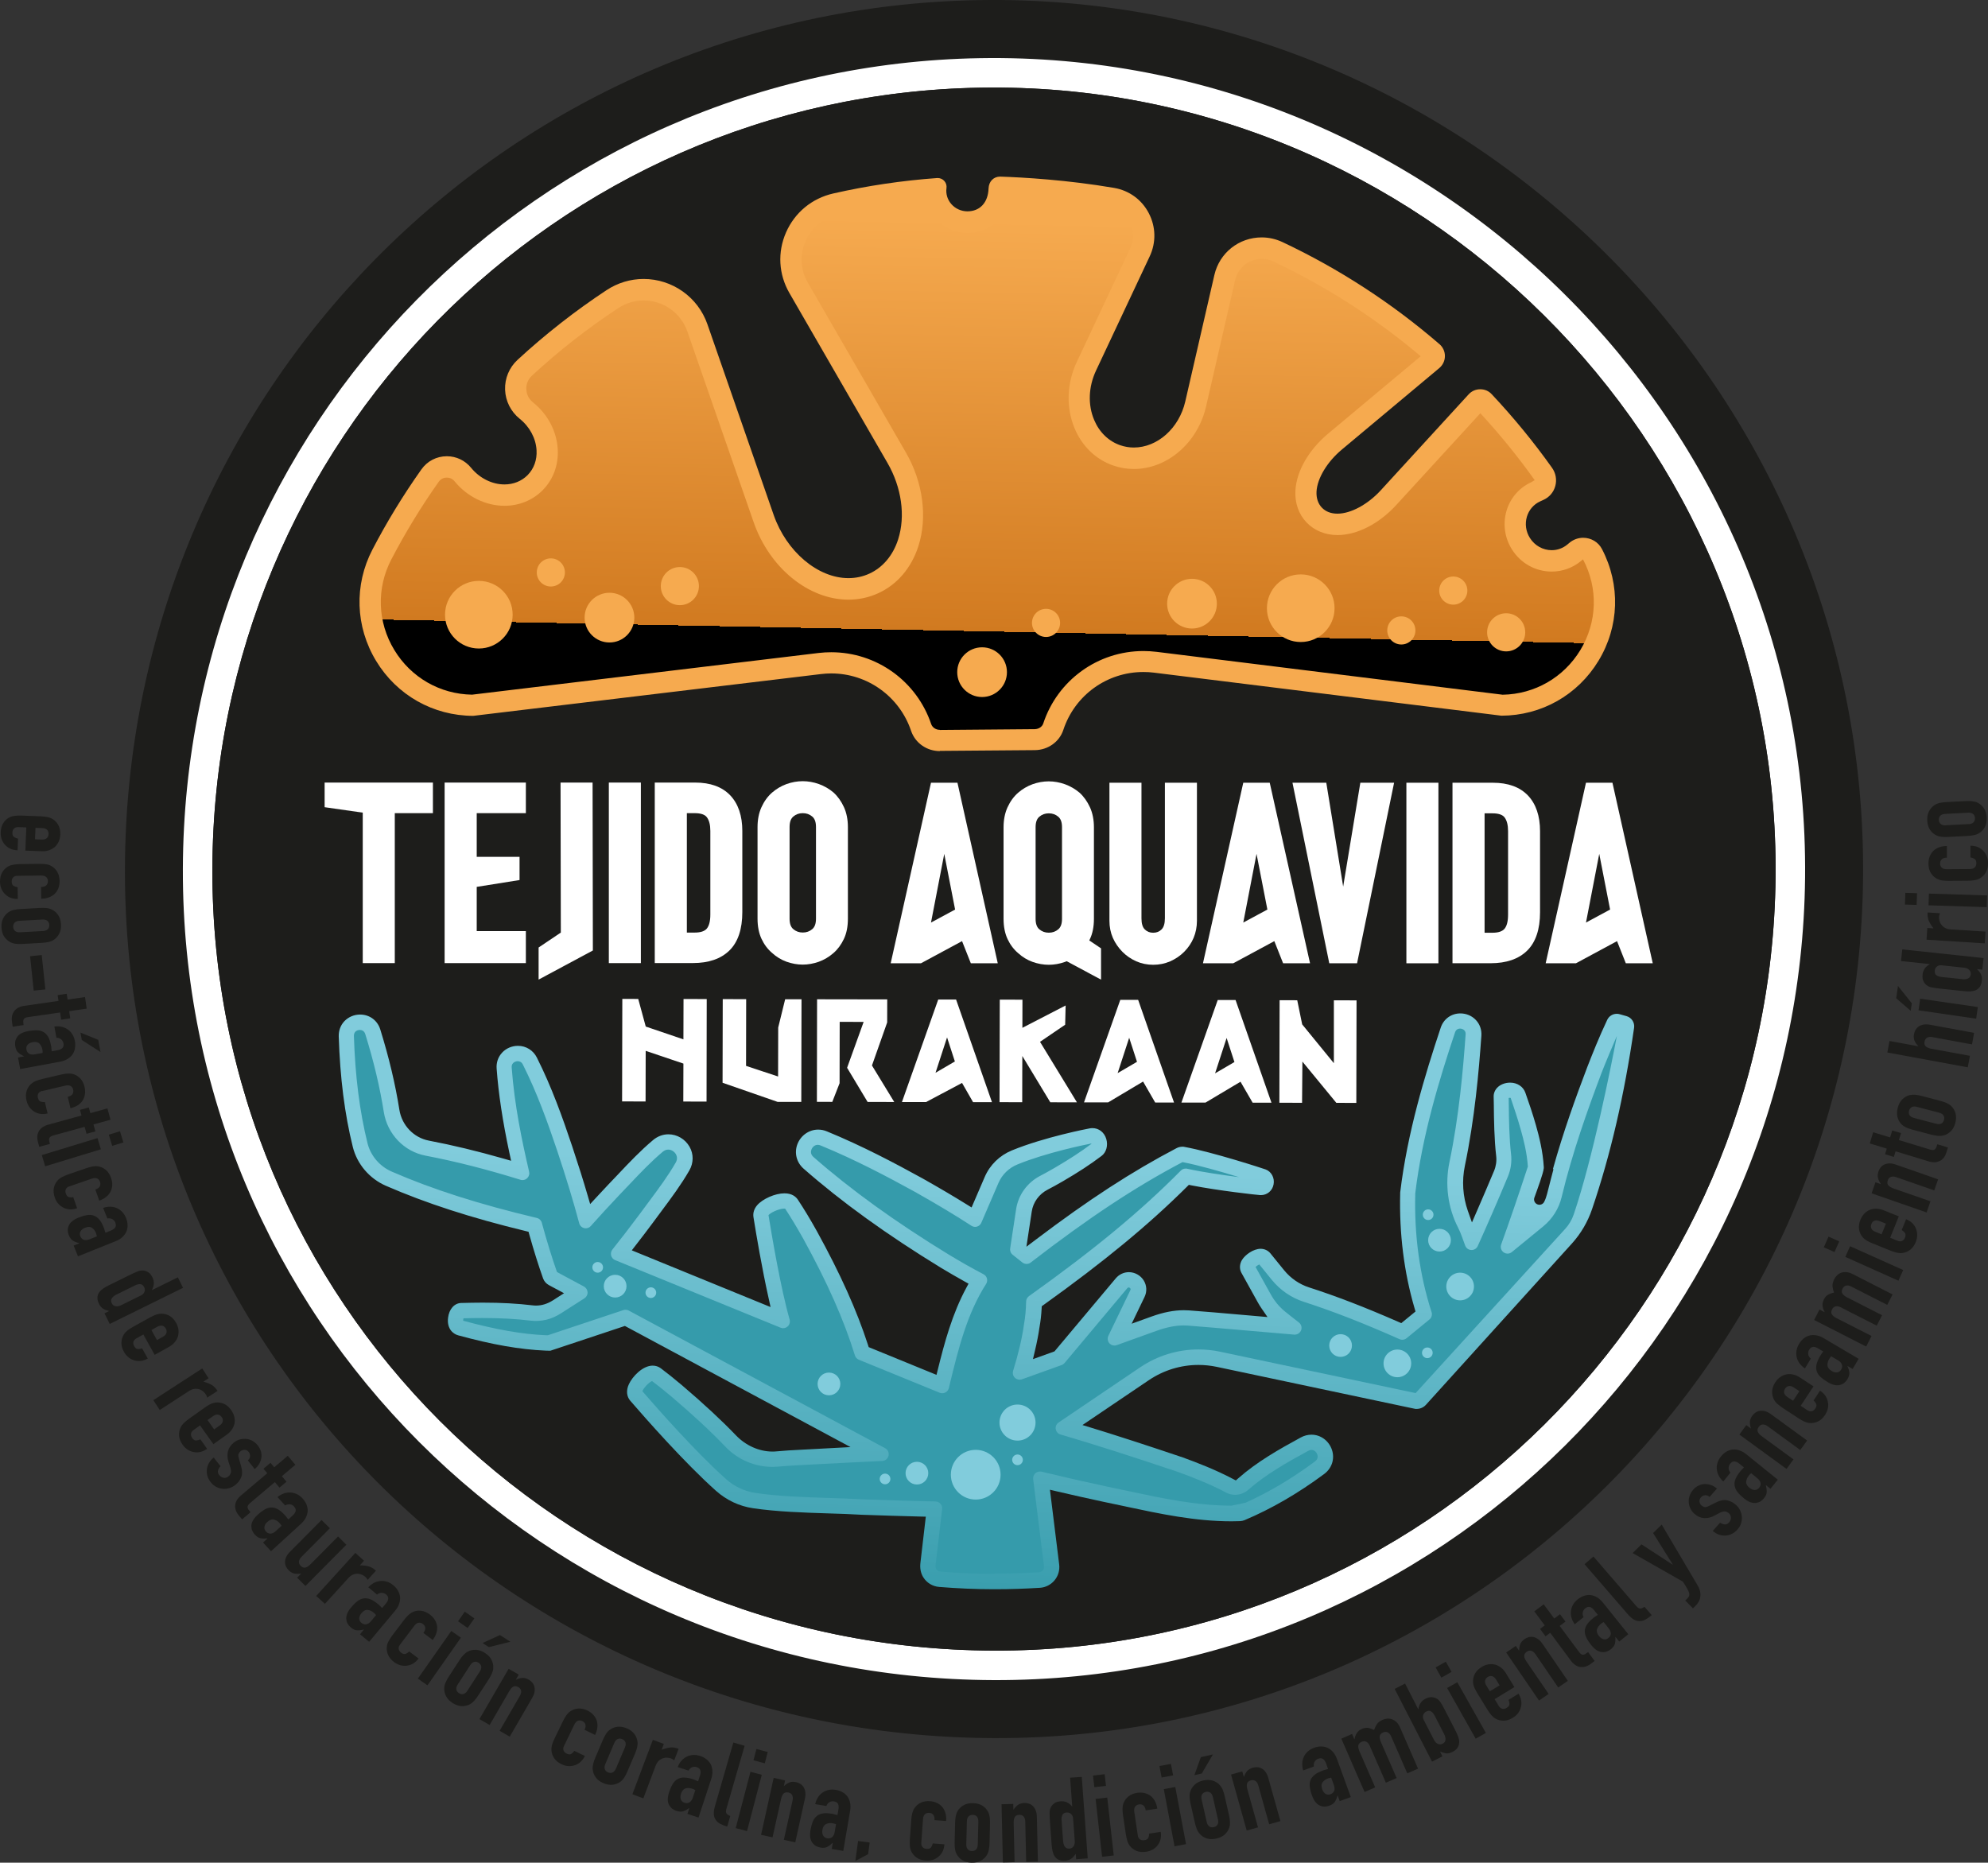 <svg xmlns="http://www.w3.org/2000/svg" xmlns:xlink="http://www.w3.org/1999/xlink" id="Capa_2" data-name="Capa 2" viewBox="0 0 346.25 324.45"><rect x="0" y="0" width="346.25" height="324.45" fill="#333333" stroke="none"/><defs><style>      .cls-1 {        fill: #f6aa4f;      }      .cls-2 {        fill: url(#linear-gradient-2);      }      .cls-3 {        fill: #1d1d1b;      }      .cls-4 {        fill: #fff;      }      .cls-5 {        fill: #81ccdc;      }      .cls-6 {        fill: #359bab;      }      .cls-7 {        fill: url(#linear-gradient);      }    </style><linearGradient id="linear-gradient" x1="173.25" y1="38.32" x2="171.85" y2="109.98" gradientUnits="userSpaceOnUse"><stop offset="0" stop-color="#f6aa4f"></stop><stop offset="1" stop-color="#d17a20"></stop><stop offset="1" stop-color="#000"></stop></linearGradient><linearGradient id="linear-gradient-2" x1="171.03" y1="203.08" x2="168.51" y2="281.19" gradientUnits="userSpaceOnUse"><stop offset="0" stop-color="#81ccdc"></stop><stop offset="1" stop-color="#359bab"></stop></linearGradient></defs><g id="Layer_1" data-name="Layer 1"><g><path class="cls-3" d="M324.49,152.96c-.85,82.87-68.29,150.05-151.36,149.79-84.09-.26-151.59-67.89-151.37-151.37C21.96,68.63,88.14,1.4,170.54.02c84.84-1.42,154.82,68.08,153.95,152.93Z"></path><path class="cls-4" d="M314.39,152.85c-.79,77.35-63.74,140.04-141.27,139.8-78.48-.24-141.48-63.36-141.27-141.27.2-77.22,61.96-139.97,138.86-141.25,79.19-1.33,144.49,63.54,143.68,142.73Z"></path><path class="cls-3" d="M309.25,152.8c-.76,74.53-61.42,134.94-136.13,134.71-75.63-.23-136.33-61.05-136.13-136.13.19-74.41,59.7-134.87,133.81-136.11,76.3-1.28,139.23,61.23,138.45,137.54Z"></path><path class="cls-3" d="M309.25,152.8c-.76,74.53-61.42,134.94-136.13,134.71-75.63-.23-136.33-61.05-136.13-136.13.19-74.41,59.7-134.87,133.81-136.11,76.3-1.28,139.23,61.23,138.45,137.54Z"></path><g><path class="cls-4" d="M200.86,168.05c-1.04,0-2.04-.2-2.95-.6-.9-.4-1.72-.95-2.42-1.66s-1.26-1.52-1.66-2.42c-.4-.91-.6-1.92-.6-2.99v-24.04h5.58v23.62c0,.9.19,1.55.58,1.93.39.39.87.58,1.46.58s1.07-.19,1.46-.58c.38-.38.58-1.03.58-1.93v-23.62h5.58v24.04c0,1.07-.2,2.07-.58,2.98-.38.91-.94,1.72-1.64,2.43-.7.7-1.53,1.26-2.44,1.66-.92.4-1.92.6-2.96.6Z"></path><polygon class="cls-4" points="231.52 167.79 225.11 136.34 231 136.34 233.94 154.43 236.93 136.34 242.81 136.34 236.36 167.79 231.52 167.79"></polygon><rect class="cls-4" x="244.95" y="136.34" width="5.58" height="31.45"></rect><path class="cls-4" d="M252.98,167.79v-31.45h7.03c2.66,0,4.71.75,6.12,2.23,1.39,1.47,2.1,3.56,2.1,6.2v14.12c0,2.99-.76,5.24-2.25,6.7-1.49,1.46-3.62,2.19-6.36,2.19h-6.65ZM259.93,162.47c1.02,0,1.72-.23,2.11-.69.41-.49.62-1.32.62-2.46v-14.55c0-1.04-.2-1.85-.6-2.38-.35-.48-1.07-.72-2.12-.72h-1.37v20.8h1.37Z"></path><path class="cls-4" d="M169.09,167.79l-1.53-3.86-7.16,3.86h-5.27l7.02-31.45h4.61l7.02,31.45h-4.71ZM162.14,160.7l4.21-2.27-1.89-9.7-2.31,11.97Z"></path><path class="cls-4" d="M185.82,167.42c-.11.05-.22.09-.33.13-.93.33-1.88.5-2.82.5s-1.89-.17-2.82-.5c-.94-.34-1.78-.85-2.52-1.53-.75-.63-1.38-1.46-1.84-2.44-.46-.98-.7-2.17-.7-3.53v-15.95c0-1.3.23-2.47.69-3.48.46-1.01,1.08-1.87,1.85-2.54.74-.64,1.58-1.14,2.51-1.48.93-.33,1.88-.5,2.82-.5s1.89.17,2.82.5c.93.34,1.78.83,2.54,1.47.76.69,1.36,1.55,1.82,2.55.46,1.01.69,2.18.69,3.48v15.95c0,1.36-.23,2.55-.7,3.53-.04.08-.07.15-.11.23l2.05,1.38v5.45l-5.98-3.21ZM182.67,141.67c-.64,0-1.18.19-1.65.59-.44.37-.65.97-.65,1.83v15.95c0,.86.21,1.46.65,1.83.47.4,1.01.59,1.65.59s1.18-.19,1.65-.59c.44-.37.65-.97.65-1.83v-15.95c0-.86-.21-1.46-.65-1.83-.47-.4-1.01-.59-1.65-.59Z"></path><path class="cls-4" d="M223.48,167.79l-1.53-3.86-7.16,3.86h-5.27l7.02-31.45h4.61l7.02,31.45h-4.71ZM216.53,160.7l4.21-2.27-1.89-9.7-2.31,11.97Z"></path><path class="cls-4" d="M283.17,167.79l-1.53-3.86-7.16,3.86h-5.27l7.02-31.45h4.61l7.02,31.45h-4.71ZM276.22,160.7l4.21-2.27-1.89-9.7-2.31,11.97Z"></path></g><g><polygon class="cls-4" points="63.18 167.76 63.18 141.55 56.54 140.6 56.54 136.31 75.4 136.31 75.4 141.64 68.76 141.64 68.76 167.76 63.18 167.76"></polygon><polygon class="cls-4" points="77.44 167.76 77.44 136.31 91.59 136.31 91.59 141.64 83.03 141.64 83.03 149.25 90.49 149.25 90.49 153.29 83.03 154.48 83.03 162.18 91.59 162.18 91.59 167.76 77.44 167.76"></polygon><rect class="cls-4" x="106.04" y="136.31" width="5.58" height="31.45"></rect><path class="cls-4" d="M114.04,167.76v-31.45h7.03c2.66,0,4.71.75,6.12,2.23,1.39,1.47,2.1,3.56,2.1,6.2v14.12c0,2.99-.76,5.25-2.25,6.7-1.49,1.46-3.62,2.19-6.36,2.19h-6.65ZM120.99,162.44c1.02,0,1.72-.23,2.11-.69.41-.49.62-1.32.62-2.46v-14.55c0-1.04-.2-1.85-.6-2.38-.35-.48-1.07-.72-2.12-.72h-1.37v20.8h1.37Z"></path><path class="cls-4" d="M139.82,168.02c-.94,0-1.89-.17-2.82-.5-.94-.34-1.78-.85-2.52-1.53-.75-.63-1.38-1.46-1.84-2.44-.46-.98-.7-2.17-.7-3.53v-15.95c0-1.3.23-2.47.69-3.48.46-1.01,1.08-1.87,1.85-2.54.74-.64,1.58-1.14,2.51-1.48.93-.33,1.88-.5,2.82-.5s1.89.17,2.82.5c.93.34,1.79.83,2.54,1.47.76.69,1.36,1.55,1.82,2.55.46,1.01.69,2.18.69,3.48v15.95c0,1.36-.23,2.55-.7,3.53-.46.98-1.07,1.81-1.81,2.45-.76.67-1.62,1.18-2.55,1.52-.93.33-1.88.5-2.82.5ZM139.82,141.64c-.64,0-1.18.19-1.65.59-.44.37-.65.97-.65,1.83v15.95c0,.86.21,1.46.65,1.83.47.4,1.01.59,1.65.59s1.18-.19,1.65-.59c.44-.37.65-.97.65-1.83v-15.95c0-.86-.21-1.46-.65-1.83-.47-.4-1.01-.59-1.65-.59Z"></path><polygon class="cls-4" points="93.81 165.04 97.68 162.44 97.63 136.31 103.21 136.31 103.26 165.56 93.81 170.63 93.81 165.04"></polygon></g><path class="cls-1" d="M163.69,130.83c-2.28,0-4.3-1.42-5.01-3.54-2.02-5.97-7.6-9.99-13.9-9.99-.59,0-1.19.04-1.78.11l-60.58,7.28c-6.97-.02-13.29-3.59-16.91-9.56-3.62-5.97-3.86-13.23-.64-19.41,2.5-4.81,5.37-9.5,8.52-13.95,1.03-1.46,2.65-2.3,4.44-2.3,1.64,0,3.17.73,4.21,2,1.48,1.82,3.66,2.91,5.82,2.91,1.56,0,2.98-.57,4.02-1.61,1.11-1.12,1.67-2.66,1.57-4.35-.12-2.08-1.19-4.08-2.94-5.48-1.54-1.24-2.47-3.08-2.54-5.06-.07-1.97.72-3.86,2.16-5.19,4.83-4.46,10.04-8.54,15.51-12.15,1.93-1.27,4.16-1.95,6.45-1.95,5.01,0,9.48,3.17,11.12,7.89l11.54,33.21c2.22,6.38,7.69,11.01,13.02,11.01,1.28,0,2.5-.26,3.64-.78,2.35-1.07,4.13-3.19,5.02-5.97,1.3-4.07.61-9.05-1.86-13.32l-17.08-29.59c-1.88-3.26-2.1-7.1-.59-10.55,1.52-3.47,4.52-5.95,8.22-6.79,5.92-1.35,12.01-2.25,18.1-2.69h.11c.44,0,.87.19,1.16.53.29.34.42.77.36,1.21-.14,1,.16,2.01.83,2.78.7.81,1.72,1.27,2.8,1.28,2.21,0,3.61-1.53,3.7-3.99.04-1.21.87-2.06,2.01-2.06,3.96.13,11.69.57,19.87,1.97,2.61.45,4.81,2.05,6.03,4.41,1.23,2.36,1.29,5.09.16,7.5l-9.36,19.92c-1.32,2.82-1.44,5.96-.31,8.61.9,2.13,2.51,3.68,4.53,4.38.76.26,1.56.4,2.36.4,4.13,0,7.9-3.37,8.97-8.02l5.07-22.04c.89-3.85,4.27-6.54,8.24-6.54,1.25,0,2.48.28,3.63.82,9.86,4.65,19.06,10.63,27.34,17.78.6.52.95,1.28.94,2.08,0,.81-.37,1.57-.99,2.09l-16.99,14.21c-2.53,2.12-4.25,4.98-4.38,7.28-.06,1.14.26,2.11.93,2.81.66.69,1.59,1.05,2.71,1.05,2.32,0,5.27-1.59,7.53-4.05l15.32-16.73c.53-.58,1.25-.89,2.03-.89s1.47.3,1.99.86c3.77,4.01,7.31,8.32,10.5,12.81.66.92.87,2.08.58,3.17-.29,1.08-1.03,1.96-2.05,2.42l-.61.28c-1.11.51-1.94,1.48-2.29,2.66-.37,1.24-.18,2.59.53,3.71.84,1.33,2.26,2.12,3.8,2.12.99,0,1.95-.35,2.71-.98l.36-.3c.68-.57,1.52-.88,2.4-.88,1.39,0,2.65.75,3.28,1.97,3.25,6.24,3.01,13.49-.61,19.46-3.62,5.97-9.94,9.54-16.91,9.56l-60.53-7.5c-.61-.08-1.22-.11-1.83-.11-6.35,0-11.95,4.05-13.94,10.09-.69,2.09-2.69,3.5-4.97,3.52l-16.53.13Z"></path><path class="cls-7" d="M163.69,127.13c-.69,0-1.31-.42-1.51-1.02-2.53-7.48-9.52-12.5-17.4-12.5-.74,0-1.48.04-2.22.13l-60.34,7.26c-5.58-.09-10.63-2.98-13.54-7.78-2.95-4.85-3.14-10.76-.52-15.78,2.43-4.66,5.2-9.21,8.25-13.52.45-.64,1.08-.73,1.42-.73.31,0,.89.08,1.34.64,2.17,2.67,5.42,4.27,8.69,4.27,2.55,0,4.91-.96,6.64-2.7,1.86-1.87,2.8-4.42,2.64-7.17-.18-3.13-1.75-6.1-4.32-8.15-.96-.77-1.13-1.77-1.15-2.3-.02-.52.08-1.52.97-2.34,4.67-4.32,9.73-8.28,15.04-11.77,1.33-.87,2.85-1.34,4.41-1.34,3.44,0,6.5,2.17,7.63,5.41l11.54,33.21c2.76,7.95,9.55,13.5,16.52,13.5,1.81,0,3.56-.38,5.18-1.12,3.31-1.51,5.79-4.43,7-8.21,1.61-5.05.8-11.14-2.18-16.3l-17.08-29.59c-1.29-2.23-1.43-4.86-.41-7.22,1.04-2.39,3.1-4.09,5.65-4.67,5.04-1.14,10.2-1.96,15.37-2.43.26,1.12.8,2.18,1.57,3.08,1.39,1.62,3.43,2.55,5.58,2.57,3.73,0,6.51-2.39,7.24-5.99,4.05.18,10.73.66,17.74,1.86,1.46.25,2.69,1.15,3.38,2.47.69,1.33.72,2.86.09,4.21l-9.36,19.92c-1.77,3.76-1.9,8-.37,11.62,1.31,3.11,3.7,5.39,6.73,6.44,1.15.4,2.35.6,3.57.6,5.84,0,11.13-4.58,12.58-10.89l5.07-22.04c.5-2.16,2.4-3.67,4.63-3.67.7,0,1.39.16,2.05.47,9.21,4.35,17.83,9.89,25.63,16.49l-16.12,13.48c-3.38,2.83-5.51,6.53-5.7,9.91-.12,2.16.57,4.14,1.95,5.57,1.35,1.41,3.27,2.19,5.38,2.19,3.41,0,7.24-1.96,10.25-5.25l14.63-15.97c3.39,3.67,6.58,7.59,9.47,11.66l-.62.36c-2.07.95-3.64,2.76-4.29,4.97-.67,2.26-.33,4.72.95,6.74,1.52,2.41,4.11,3.85,6.93,3.85,1.86,0,3.66-.65,5.09-1.84l.35-.29c2.68,5.04,2.48,10.94-.46,15.8-2.91,4.79-7.95,7.68-13.53,7.78l-60.28-7.47c-.76-.09-1.53-.14-2.29-.14-7.95,0-14.96,5.08-17.45,12.63-.19.57-.8.97-1.48.98l-16.5.14Z"></path><g><polygon class="cls-4" points="119.01 191.87 119.03 185.26 112.46 183.04 112.44 191.86 108.35 191.85 108.39 173.99 111.16 174 112.47 178.81 119.03 181.04 119.05 174.01 123.09 174.02 123.06 191.88 119.01 191.87"></polygon><path class="cls-4" d="M218.17,192.07l-2.11-3.65-6.09,3.63h-4.2s6.32-17.86,6.32-17.86h3.11s6.25,17.88,6.25,17.88h-3.29ZM215,184.99l-1.36-4.19-2.01,6.16,3.37-1.97Z"></path><path class="cls-4" d="M201.2,192.04l-2.11-3.65-6.09,3.63h-4.2s6.32-17.86,6.32-17.86h3.11s6.25,17.88,6.25,17.88h-3.29ZM198.03,184.95l-1.36-4.19-2.01,6.16,3.37-1.97Z"></path><path class="cls-4" d="M169.48,191.98l-1.92-3.35-6.27,3.33h-4.2s6.32-17.86,6.32-17.86h3.11s6.25,17.88,6.25,17.88h-3.29ZM166.31,184.89l-1.36-4.19-2.01,6.16,3.37-1.97Z"></path><polyline class="cls-4" points="222.85 182.74 222.87 174.22 225.94 174.23 226.8 178.43 232.32 185.19 232.32 174.24 236.27 174.25 236.23 192.11 232.75 192.1 226.84 184.91 226.78 192.09 222.83 192.08 222.85 182.74"></polyline><polygon class="cls-4" points="187.57 192.01 181.14 181.47 185.52 178.49 185.6 175.14 178.07 179.03 178.08 174.13 174.13 174.12 174.09 191.98 178.04 191.99 178.05 186.55 178.06 183.94 182.93 192 187.57 192.01"></polygon><polygon class="cls-4" points="136.75 174.06 135.54 178.98 135.52 187.51 129.94 185.66 129.96 174.04 125.88 174.03 125.85 188.6 135.43 191.93 139.56 191.93 139.6 174.06 136.75 174.06"></polygon><polygon class="cls-4" points="151.87 185.59 154.52 178.09 154.53 174.08 142.31 174.06 142.28 191.92 144.96 191.93 146.23 188.68 146.25 177.99 150.42 178 147.54 185.99 147.56 185.99 147.55 186.01 151.11 191.94 155.75 191.95 151.87 185.59"></polygon></g><path class="cls-2" d="M270.47,203.64c1.81-6.52,4.03-12.62,5.97-17.73.89-2.29,2.09-5.31,3.49-8.27.3-.64.95-1.05,1.66-1.05.17,0,.34.02.51.07l1.2.34c.88.25,1.44,1.12,1.31,2.02-1.7,11.75-4.1,22.14-7.33,31.62-.75,2.2-1.93,4.22-3.49,5.95l-25.44,28.11c-.41.45-.99.71-1.6.71h-.2l-.27-.05-34.33-7.27c-1.05-.22-2.13-.34-3.2-.34-3.09,0-6.08.92-8.65,2.65l-11.57,7.82,1.7.52c4.62,1.42,9.64,3.05,15.8,5.13,2.6.95,5.69,2.14,8.7,3.73l.52.27.44-.39c3.25-2.86,7-4.99,10.88-7.1.59-.32,1.21-.48,1.85-.48,1.61,0,3.04,1.06,3.57,2.65.52,1.56-.02,3.21-1.36,4.2-4.51,3.35-9.17,6.06-13.87,8.04-.26.1-.51.16-.77.17-.51.02-1.01.03-1.5.03-6.33,0-12.44-1.3-18.34-2.56l-.12-.03c-1.28-.27-2.56-.54-3.85-.81-2.75-.59-5.48-1.2-8.12-1.82l-1.19-.28,1.61,13.02c.12.99-.17,2-.81,2.76-.63.76-1.56,1.24-2.54,1.3-2.58.16-5.16.25-7.68.25h-.37c-3.12,0-6.31-.14-9.5-.4-1.14-.09-2.15-.7-2.77-1.68-.43-.68-.61-1.56-.5-2.49l.94-8.07-.93-.02c-3.2-.08-6.56-.18-10.19-.31-1.9-.12-3.92-.18-5.86-.24-4.4-.14-8.96-.29-13.11-.9-2.39-.35-4.62-1.4-6.45-3.03-5.48-4.89-12.27-12.61-14.94-15.7-.64-.74-.73-1.81-.24-2.86.62-1.36,2.41-3.25,4.15-3.25.52,0,1,.16,1.41.46,1.09.82,2.26,1.75,3.66,2.93,3.86,3.29,6.86,6.08,9.44,8.76,1.7,1.77,4,2.8,6.3,2.82h0c.3,0,.57-.01.83-.04,1.29-.12,2.64-.21,4.38-.29,1.61-.09,8.44-.45,8.44-.45l-39.3-21.1-12.99,4.32-.8-.02c-4.51-.2-9.22-1.02-15.26-2.67-.95-.26-1.97-1.21-1.75-3.05.18-1.51,1.09-2.54,2.27-2.58,1.26-.03,2.53-.06,3.79-.06,3.24,0,6.06.16,8.64.47.21.03.43.04.64.04,1.01,0,2-.32,2.91-.9l1.95-1.25-2.63-1.41c-.48-.26-.84-.67-1.02-1.17-.83-2.34-1.61-4.83-2.4-7.64l-.13-.48-.48-.12c-9.6-2.33-17.34-4.84-24.36-7.89-2.87-1.25-5.03-3.78-5.77-6.77-1.42-5.72-2.22-12.02-2.45-19.25-.03-1.02.33-1.98,1.01-2.68.7-.72,1.68-1.13,2.71-1.13,1.65,0,3.03,1.02,3.52,2.61,1.52,4.91,2.61,9.48,3.32,13.97.43,2.71,2.49,4.87,5.14,5.38,4.2.8,8.44,1.83,12.96,3.12l1.36.39-.3-1.39c-1.18-5.52-1.9-10.32-2.22-14.67-.08-1.04.26-2.03.95-2.77.7-.76,1.71-1.19,2.77-1.19,1.4,0,2.66.78,3.29,2.05,2.57,5.1,4.47,10.43,6.14,15.42,1.07,3.21,1.96,6.04,2.72,8.65l.42,1.44,1.02-1.1c.69-.74,1.39-1.49,2.1-2.25.57-.59,1.12-1.17,1.66-1.74l.14-.15c1.89-2,3.85-4.07,6.04-5.91.78-.65,1.7-1,2.67-1,1.5,0,2.9.82,3.67,2.15.74,1.28.73,2.83-.03,4.15-1.43,2.48-3.13,4.77-4.78,6.98-.51.69-1.03,1.38-1.54,2.08-1.01,1.36-2.02,2.69-3.02,3.97l-.68.88,24.17,9.88-.35-1.59c-1.14-5.1-2.14-11.01-2.63-14.08-.11-.71.11-1.44.64-2.06.96-1.12,3.14-2.08,4.76-2.08,1.33,0,2.01.61,2.35,1.13,1.04,1.57,2.09,3.3,3.29,5.45,4.13,7.51,6.96,13.82,8.91,19.83l.12.38,11.81,4.83.24-.96c1.16-4.68,2.49-9.63,4.94-14.18l.4-.74-.73-.41c-1.3-.72-2.62-1.49-4.04-2.34-9.49-5.81-17.33-11.47-23.96-17.29-1.23-1.08-1.65-2.75-1.08-4.25.58-1.53,2.03-2.55,3.62-2.55.51,0,1.02.1,1.52.31,6.19,2.54,11.92,5.58,16.71,8.22,2.89,1.63,5.4,3.11,7.65,4.51l.84.52,2.28-5.29c.91-2.12,2.6-3.77,4.75-4.65,5.68-2.33,13.21-3.77,13.52-3.83.17-.03.33-.05.49-.05,1.13,0,2.08.74,2.42,1.89.34,1.14,0,2.35-.83,2.96-1.91,1.45-4.05,2.85-6.75,4.42-1,.58-1.84,1.04-2.65,1.46-1.48.77-2.51,2.18-2.75,3.8l-.93,6.13,1.67-1.26c9.18-6.95,16.73-11.85,24.48-15.91.31-.16.65-.25,1-.25h.18l.23.04c4.93.9,13.67,3.76,14.11,3.92,1.01.38,1.59,1.48,1.38,2.6-.2,1.1-1.11,1.87-2.21,1.87h-.1c-.5-.02-7.35-.78-12.01-1.7l-.44-.09-.32.32c-6.7,6.66-14.4,13.02-24.97,20.59l-.33.24-.02.41c-.06,1.11-.18,2.18-.36,3.17-.19,1.34-.45,2.67-.79,4.1l-.36,1.53,3.75-1.35,10.67-12.72c.58-.69,1.41-1.08,2.28-1.08,1.04,0,2.03.55,2.59,1.44.54.87.6,1.95.14,2.89l-2.24,4.65,3.49-1.26c2.03-.73,3.86-1.09,5.59-1.09.3,0,.6.01.89.03,2.12.15,5.74.46,10.62.89l3.07.27-1.02-1.48c-.24-.35-.47-.72-.68-1.1l-2.84-5.12c-.37-.67-.34-1.5.08-2.22.55-.93,2.02-1.97,3.26-1.97.67,0,1.29.29,1.7.79l2.37,2.92c1.16,1.43,2.67,2.47,4.38,3.02,4.78,1.54,9.73,3.45,15.57,6.01l.48.21,2.48-2.03-.16-.54c-1.85-6.29-2.69-13.05-2.51-20.09v-.1s.01-.08.01-.08c1.25-10.36,4.27-20.29,7.05-28.63.5-1.51,1.84-2.48,3.42-2.48,1.04,0,2.03.42,2.72,1.17.68.73,1.01,1.69.94,2.72-.44,6.26-1.17,14.49-2.87,22.63-.55,2.64-.37,5.35.51,7.86l.72,2.03.86-1.98c1-2.3,2-4.64,2.99-7,.34-.82.47-1.71.37-2.58-.34-2.84-.39-6.47-.41-8.64v-.2c-.01-.65-.02-1.15-.03-1.45-.03-.59.19-1.16.61-1.61.53-.56,1.37-.89,2.26-.89,1.24,0,2.28.69,2.65,1.75.63,1.77,1.28,3.69,1.84,5.66.56,1.96,1.21,4.55,1.37,7.27v.21c-.09.92-1.05,3.49-1.64,5.14-.16.44.04.93.46,1.14h0c.46.23,1.02.05,1.25-.41s.38-.9.5-1.37c.21-.87,1.12-4.32,1.12-4.32Z"></path><path class="cls-6" d="M173.06,274.14c-3.05,0-6.17-.14-9.29-.39-.25-.02-.47-.14-.63-.33-.16-.19-.23-.44-.2-.7l1.15-9.87c.04-.33-.06-.66-.28-.91-.22-.25-.53-.4-.86-.41-3.99-.08-8.16-.21-12.74-.37-1.82-.11-3.79-.17-5.88-.24-4.33-.14-8.8-.28-12.79-.88-1.87-.28-3.62-1.1-5.06-2.38-5.28-4.71-11.88-12.19-14.59-15.32.14-.53,1.17-1.61,1.68-1.78,1.02.77,2.11,1.64,3.42,2.74,3.84,3.27,6.82,6.04,9.37,8.71,2.12,2.22,5.09,3.5,8.16,3.5.34,0,.68-.02,1.02-.05,1.25-.11,2.6-.2,4.27-.28,4.48-.24,9.15-.49,13.85-.7.54-.03.98-.4,1.1-.92s-.12-1.05-.6-1.31l-44.65-23.97c-.17-.09-.36-.14-.56-.14-.13,0-.25.02-.38.06l-13.15,4.38h-.33c-4.21-.19-8.67-.97-14.42-2.53,0-.12.02-.28.05-.42,1.11-.03,2.23-.05,3.34-.05,3.13,0,5.85.15,8.31.45.93.12,1.87.06,2.77-.15s1.76-.61,2.55-1.11l4.11-2.63c.35-.23.56-.63.54-1.04-.02-.42-.26-.8-.62-1l-4.71-2.53c-.9-2.57-1.77-5.38-2.64-8.58-.11-.41-.44-.74-.86-.84-10.06-2.39-18.09-4.95-25.27-8.07-2.11-.92-3.69-2.77-4.23-4.95-1.37-5.54-2.15-11.65-2.37-18.69,0-.3.08-.55.25-.73.19-.2.48-.31.78-.31.22,0,.75.07.95.72,1.49,4.79,2.54,9.24,3.23,13.59.61,3.82,3.53,6.88,7.29,7.59,5.24,1,10.64,2.38,16.52,4.2.11.04.23.05.35.05.36,0,.7-.16.92-.45.23-.28.31-.65.23-1-1.23-5.28-2.56-11.57-3.04-18.18-.02-.3.06-.55.24-.74.2-.21.5-.34.8-.34.23,0,.65.07.9.57,2.49,4.94,4.35,10.16,6,15.06,1.62,4.87,2.83,8.88,3.82,12.6.14.52.61.88,1.14.88.33,0,.66-.14.88-.4,1.56-1.75,3.17-3.5,4.92-5.35.6-.62,1.21-1.26,1.81-1.9,1.92-2.03,3.74-3.95,5.81-5.69.29-.24.61-.37.94-.37.53,0,1.06.32,1.34.8.15.26.35.81-.03,1.46-1.35,2.34-2.93,4.47-4.6,6.71-.52.7-1.04,1.4-1.56,2.11-1.64,2.2-3.28,4.34-4.87,6.33-.23.29-.31.68-.22,1.04.09.36.35.66.7.8l28.81,11.77c.15.06.3.09.45.09.37,0,.72-.18.94-.47.22-.3.29-.68.19-1.04-1.53-5.34-3.07-14.4-3.68-18.18.3-.41,1.79-1.14,2.73-1.14.08,0,.14,0,.17.01.99,1.5,1.98,3.15,3.13,5.19,4.26,7.75,7.12,14.22,9.02,20.37.1.34.35.61.68.75l14.08,5.75c.14.06.29.09.45.09.55,0,1.02-.37,1.15-.9l.2-.83c1.45-5.95,2.95-12.1,6.29-17.31.18-.28.23-.62.15-.94-.08-.32-.3-.59-.59-.74-1.89-.99-3.87-2.11-6.06-3.43-9.35-5.72-17.06-11.29-23.58-17.01-.54-.48-.45-1.01-.34-1.29.15-.41.55-.82,1.1-.82.16,0,.33.04.5.11,6.07,2.49,11.71,5.49,16.44,8.09,3.86,2.18,6.99,4.05,9.83,5.9.19.12.41.19.64.19.46,0,.88-.28,1.07-.7l2.99-6.94c.63-1.47,1.81-2.62,3.3-3.23,5.05-2.07,11.83-3.45,12.87-3.65l.02.06c-1.82,1.37-3.85,2.69-6.4,4.18-.98.57-1.78,1.01-2.53,1.4-2.24,1.16-3.8,3.32-4.18,5.78l-1.04,6.86c-.06.43.11.85.45,1.11.55.43,1.11.87,1.66,1.32.21.17.48.27.75.27s.52-.09.72-.25c10.09-7.79,18.26-13.19,26.44-17.49,2.75.52,6.88,1.71,9.85,2.62-2.8-.36-6.55-.9-9.06-1.47l-.09-.02h-.16c-.31,0-.6.11-.82.33-6.96,7.05-15.12,13.8-26.47,21.89-.3.22-.49.57-.49.94-.03,1.43-.15,2.76-.37,3.96-.34,2.43-.94,5-1.9,8.12-.11.36-.05.75.18,1.05.22.3.58.48.96.48.14,0,.27-.02.41-.07l6.9-2.48c.2-.07.38-.2.52-.36l10.92-13.03c.09-.11.17-.13.23-.13.12,0,.25.08.31.18.04.06.07.14,0,.29l-3.84,7.96c-.18.37-.15.79.06,1.14.22.35.59.55,1,.55.14,0,.27-.02.4-.07l6.95-2.5c1.73-.62,3.27-.93,4.68-.93.24,0,.47,0,.69.02,2.18.16,6.09.5,10.61.89,2.52.22,8.01.69,8.01.69h.07c.5,0,.95-.32,1.12-.8.16-.48,0-1.01-.4-1.32-.83-.64-1.65-1.28-2.46-1.94-.96-.79-1.78-1.77-2.42-2.92l-2.67-4.81c.16-.16.44-.34.65-.44l2.15,2.65c1.48,1.83,3.44,3.17,5.65,3.88,5.02,1.62,10.31,3.68,16.63,6.49.15.07.31.1.48.1.27,0,.54-.09.75-.27l3.98-3.26c.38-.31.52-.82.37-1.28-2.08-6.44-3.04-13.4-2.84-20.71,1.21-10.06,4.18-19.82,6.93-28.03.19-.56.63-.65.87-.65.29,0,.57.12.75.31.17.18.24.42.22.7-.44,6.17-1.15,14.28-2.82,22.27-.81,3.87-.27,7.95,1.51,11.4.52,1,.83,2.09,1.24,3.14.18.46.61.75,1.1.75s.88-.27,1.08-.69c1.75-3.88,3.52-7.95,5.25-12.1.52-1.25.71-2.61.55-3.93-.32-2.7-.37-6.24-.39-8.35,0-.58-.01-1.06-.02-1.42.05-.01.11-.02.18-.02.1,0,.16.02.17.03.56,1.67,1.2,3.53,1.73,5.43.51,1.79,1.11,4.13,1.26,6.53l-.09.25c-1.55,4.74-3.04,9.09-4.56,13.31-.13.37-.08.76.14,1.08.22.32.59.51.97.51.27,0,.54-.1.75-.27l5.46-4.47c1.59-1.3,2.73-3.1,3.2-5.06,1.88-7.86,4.59-15.4,6.98-21.73.7-1.8,1.88-4.59,2.65-6.38-1.01,5.33-4.2,21.33-7.51,31.08-.32.93-.82,1.79-1.49,2.52l-26.05,28.6-34.07-7.21c-1.23-.26-2.5-.39-3.75-.39-3.63,0-7.14,1.08-10.15,3.11l-14.21,9.61c-.38.26-.57.7-.5,1.15.07.46.39.82.84.95,5.99,1.76,12.3,3.77,20.46,6.52,2.52.92,5.5,2.07,8.39,3.6.47.25,1,.38,1.54.38.84,0,1.66-.31,2.31-.88,3.07-2.69,6.69-4.74,10.44-6.78.19-.1.38-.16.56-.16.51,0,.89.42,1.02.81.09.27.15.78-.41,1.2-3.95,2.94-8.02,5.36-12.12,7.2-.68.14-1.73.36-2.41.5h0c-6.05,0-12.02-1.27-17.79-2.5-1.33-.28-2.66-.57-3.99-.84-3.91-.84-7.72-1.71-11.32-2.58l-.1-.02h-.18c-.34,0-.66.14-.88.39-.22.25-.33.59-.29.93l1.88,15.17c.03.26-.04.52-.21.72-.16.2-.39.32-.65.33-2.51.16-5.05.24-7.53.24h-.34Z"></path><circle class="cls-1" cx="106.15" cy="107.58" r="4.33"></circle><circle class="cls-5" cx="169.94" cy="256.87" r="4.33"></circle><circle class="cls-5" cx="177.22" cy="247.79" r="3.14"></circle><circle class="cls-5" cx="243.38" cy="237.48" r="2.41"></circle><circle class="cls-5" cx="254.31" cy="224.09" r="2.41"></circle><circle class="cls-5" cx="144.38" cy="241.06" r="1.98"></circle><circle class="cls-5" cx="107.14" cy="224.03" r="1.98"></circle><circle class="cls-5" cx="104.1" cy="220.75" r=".93"></circle><circle class="cls-5" cx="113.36" cy="225.16" r=".93"></circle><circle class="cls-5" cx="154.15" cy="257.61" r=".93"></circle><circle class="cls-5" cx="177.22" cy="254.28" r=".93"></circle><circle class="cls-5" cx="248.6" cy="235.64" r=".93"></circle><circle class="cls-5" cx="248.74" cy="211.58" r=".93"></circle><circle class="cls-5" cx="159.7" cy="256.6" r="1.98"></circle><circle class="cls-5" cx="233.49" cy="234.37" r="1.98"></circle><circle class="cls-5" cx="250.72" cy="216.02" r="1.98"></circle><circle class="cls-1" cx="207.61" cy="105.15" r="4.33"></circle><circle class="cls-1" cx="171.05" cy="117.08" r="4.33"></circle><circle class="cls-1" cx="118.41" cy="102.09" r="3.32"></circle><circle class="cls-1" cx="262.33" cy="110.14" r="3.32"></circle><circle class="cls-1" cx="95.94" cy="99.71" r="2.45"></circle><circle class="cls-1" cx="253.12" cy="102.87" r="2.45"></circle><circle class="cls-1" cx="244.07" cy="109.81" r="2.45"></circle><circle class="cls-1" cx="182.19" cy="108.5" r="2.45"></circle><circle class="cls-1" cx="83.4" cy="107.07" r="5.89"></circle><circle class="cls-1" cx="226.55" cy="105.94" r="5.89"></circle><g><path class="cls-3" d="M4.42,148.16l.16-4.04-1.38-.05c-.32-.01-.57.07-.75.24-.18.17-.28.41-.29.72-.02.39.09.65.31.78.22.13.45.22.67.26l-.08,2.04c-.89-.03-1.6-.34-2.13-.9-.27-.28-.48-.61-.62-.98s-.21-.8-.19-1.27c.03-.64.18-1.18.46-1.61.28-.44.65-.77,1.1-.99.27-.14.58-.22.93-.26s.73-.05,1.14-.04l3.34.13c.41.02.79.06,1.14.12.34.07.65.18.91.34.43.26.77.61,1.02,1.07.25.46.36,1,.34,1.64-.02.47-.11.89-.29,1.26-.17.37-.41.69-.7.94-.62.51-1.38.75-2.29.71l-2.8-.11ZM6.18,144.19l-.08,2,1.16.05c.39.01.68-.06.88-.24.2-.17.31-.41.32-.72s-.08-.55-.26-.74-.47-.29-.86-.3l-1.16-.04Z"></path><path class="cls-3" d="M3.03,152.55c-.32,0-.57.1-.74.28-.17.18-.25.43-.25.73,0,.39.12.64.35.76.23.12.46.2.68.22l.03,2.04c-.89.01-1.62-.25-2.17-.79-.28-.26-.51-.58-.67-.95S0,154.06,0,153.59c0-.64.12-1.18.38-1.63.26-.45.61-.8,1.05-1.04.26-.15.57-.25.92-.31.35-.06.72-.09,1.14-.1l3.34-.04c.41,0,.79.02,1.14.06.35.05.66.14.92.29.44.23.8.57,1.07,1.02.27.44.41.98.42,1.62,0,.47-.07.89-.22,1.27-.15.38-.37.71-.65.98-.59.54-1.37.82-2.33.83l-.03-2.04c.41,0,.71-.1.91-.28.19-.18.28-.43.28-.73,0-.31-.1-.55-.3-.73-.2-.18-.49-.26-.87-.26l-4.14.06Z"></path><path class="cls-3" d="M6.94,158.15c.41-.02.79-.02,1.14.02.35.03.66.12.93.25.45.22.82.54,1.12.97.29.43.45.97.49,1.61.04.64-.07,1.19-.31,1.65-.24.46-.58.82-1,1.09-.26.16-.56.28-.9.35-.34.07-.72.12-1.13.14l-3.33.19c-.41.02-.79.02-1.14-.02-.35-.03-.66-.12-.94-.25-.45-.22-.82-.54-1.12-.97-.29-.43-.45-.97-.49-1.61-.04-.64.07-1.19.31-1.65.24-.46.58-.82,1-1.09.26-.16.56-.28.9-.35.34-.07.72-.12,1.13-.14l3.33-.19ZM3.4,160.39c-.39.02-.67.13-.85.32s-.27.44-.25.75c.02.31.13.54.33.71s.5.24.88.22l3.97-.22c.39-.02.67-.13.85-.32.18-.19.27-.44.25-.75-.02-.31-.13-.54-.33-.71-.2-.17-.5-.24-.88-.22l-3.97.22Z"></path><path class="cls-3" d="M5.24,166.56l2.03-.21.63,5.99-2.03.21-.63-5.99Z"></path><path class="cls-3" d="M11.76,174.11l3.05-.44.29,2.02-3.05.44.18,1.25-1.58.23-.18-1.25-5.56.8c-.24.03-.42.08-.54.15-.12.06-.21.16-.26.27s-.07.25-.06.4c0,.15.03.34.06.57l-1.9.28-.12-.83c-.07-.46-.05-.86.05-1.19s.25-.6.45-.82c.2-.22.43-.39.7-.52s.54-.21.8-.25l6.1-.88-.15-1.01,1.58-.23.15,1.01Z"></path><path class="cls-3" d="M3.14,184.2l1.02-.19v-.04c-.42-.2-.75-.41-1-.64s-.41-.59-.5-1.08c-.04-.24-.05-.48-.02-.74s.12-.51.27-.77c.14-.26.38-.49.7-.69s.76-.35,1.31-.45c.56-.1,1.07-.15,1.51-.14.44.01.83.12,1.17.31.32.19.58.47.8.85.21.38.38.89.49,1.52.01.07.03.14.04.22.01.08.02.15.02.22,0,.07,0,.15.02.24.02.09.03.19.04.3l1.04-.19c.34-.06.61-.19.81-.37.2-.19.26-.47.19-.85-.05-.26-.18-.49-.39-.67-.21-.18-.49-.28-.83-.29l-.36-1.95c.9-.11,1.68.06,2.33.51.31.21.58.49.79.83.22.34.37.74.45,1.2.08.42.08.83.02,1.22s-.2.75-.41,1.07c-.21.31-.5.58-.87.81s-.81.39-1.33.49l-6.94,1.28-.37-2.01ZM7.43,183.41c0-.23-.02-.42-.04-.56-.08-.43-.25-.78-.51-1.06-.26-.27-.66-.36-1.2-.26-.38.07-.67.22-.87.45-.2.23-.27.5-.21.83.06.34.22.59.48.73.26.15.59.19,1,.11l1.36-.25ZM14.01,179.86l3.1,1.26.39,2.12-3.25-2.09-.24-1.3Z"></path><path class="cls-3" d="M7.35,190.02c-.31.07-.53.22-.66.43s-.16.47-.09.77c.09.38.26.6.51.67.25.07.49.09.71.07l.47,1.99c-.87.2-1.63.1-2.29-.3-.33-.2-.62-.46-.86-.78-.24-.33-.42-.72-.52-1.17-.15-.62-.14-1.18.02-1.68.16-.5.42-.91.8-1.24.23-.2.5-.37.83-.5s.69-.24,1.09-.34l3.25-.76c.4-.09.78-.16,1.13-.18s.67,0,.96.08c.48.13.91.39,1.27.76.36.37.62.87.76,1.5.11.45.12.88.06,1.29-.07.41-.21.77-.42,1.1-.46.66-1.16,1.09-2.1,1.31l-.47-1.99c.4-.09.68-.25.82-.47.15-.22.19-.48.12-.78-.07-.3-.22-.51-.45-.64-.23-.13-.53-.15-.91-.06l-4.03.95Z"></path><path class="cls-3" d="M15.74,193.89l2.97-.82.54,1.97-2.97.82.33,1.21-1.54.42-.33-1.21-5.42,1.49c-.23.06-.41.14-.52.22-.12.08-.19.18-.23.3-.04.12-.04.26-.01.41.03.15.07.34.13.55l-1.85.51-.22-.81c-.12-.45-.16-.85-.1-1.19.06-.34.17-.63.34-.87s.38-.44.63-.6c.25-.16.51-.28.77-.35l5.94-1.64-.27-.98,1.54-.42.27.98Z"></path><path class="cls-3" d="M7.28,201.2l9.7-2.96.59,1.95-9.7,2.96-.59-1.95ZM18.95,197.64l1.95-.59.59,1.95-1.95.59-.59-1.95Z"></path><path class="cls-3" d="M12.08,206.64c-.3.11-.51.27-.61.5-.1.23-.11.48,0,.77.13.37.32.57.57.62s.5.04.72,0l.67,1.93c-.84.29-1.61.27-2.31-.07-.35-.16-.66-.39-.94-.69-.27-.3-.49-.67-.64-1.11-.21-.61-.26-1.16-.16-1.67.11-.51.33-.95.67-1.32.2-.23.46-.42.77-.58s.66-.31,1.05-.45l3.16-1.09c.39-.13.76-.23,1.1-.3.34-.06.67-.07.97-.02.49.08.94.29,1.34.63.4.33.7.8.91,1.41.15.44.22.87.19,1.28-.03.41-.13.79-.31,1.13-.39.7-1.04,1.21-1.95,1.52l-.67-1.93c.39-.14.65-.32.77-.55s.14-.5.04-.79-.27-.49-.51-.59c-.24-.11-.54-.1-.91.03l-3.91,1.35Z"></path><path class="cls-3" d="M12.84,216.96l.96-.39v-.04c-.46-.11-.83-.25-1.11-.43-.29-.18-.52-.5-.71-.96-.09-.22-.15-.46-.17-.72-.02-.26.01-.53.12-.81.09-.28.27-.55.55-.81.28-.26.67-.5,1.19-.71.53-.21,1.02-.36,1.45-.43.44-.08.84-.05,1.21.08.35.12.67.34.95.67.28.33.55.79.78,1.39.03.06.05.13.08.2.03.07.05.14.06.21.01.07.04.14.07.23.03.09.07.18.09.29l.98-.4c.32-.13.56-.3.72-.52.16-.22.16-.51.02-.87-.1-.25-.27-.44-.51-.58-.24-.14-.53-.18-.87-.12l-.74-1.84c.86-.29,1.66-.28,2.38.03.35.15.66.37.94.66.28.29.51.65.68,1.08.16.4.25.79.26,1.19.01.4-.05.77-.19,1.13-.15.35-.38.67-.69.97-.31.3-.71.55-1.21.74l-6.55,2.63-.76-1.89ZM16.88,215.34c-.05-.22-.1-.41-.15-.54-.16-.41-.4-.72-.71-.93s-.72-.22-1.22-.01c-.36.14-.61.35-.77.61s-.17.55-.04.86c.13.32.33.53.62.62.28.09.62.07,1-.09l1.28-.51Z"></path><path class="cls-3" d="M18.19,228.77l.83-.41c-.19-.05-.37-.11-.54-.16s-.32-.12-.47-.21-.29-.21-.42-.35c-.13-.14-.25-.33-.36-.56-.38-.77-.35-1.44.08-2.02.15-.21.36-.41.64-.6.27-.2.66-.42,1.17-.66l3.46-1.71c.66-.32,1.15-.54,1.48-.66.63-.22,1.22-.16,1.76.18.27.15.51.45.74.91.18.36.25.72.23,1.08-.02.36-.13.72-.33,1.07l.02.04,4.5-2.22.9,1.83-12.77,6.29-.9-1.83ZM20.26,225.5c-.37.18-.63.4-.79.66-.16.26-.16.54,0,.85.13.28.35.45.64.51.29.06.6.01.94-.15l3.53-1.74c.29-.14.48-.34.58-.61s.08-.53-.04-.79c-.17-.35-.4-.53-.67-.55-.28-.02-.56.04-.85.18l-3.34,1.64Z"></path><path class="cls-3" d="M26.93,235.98l-1.96-3.53-1.21.67c-.28.16-.45.35-.52.6-.06.24-.02.5.13.76.19.34.41.51.67.51.26,0,.5-.04.71-.13l.99,1.78c-.78.43-1.54.54-2.29.33-.37-.1-.72-.27-1.04-.52-.32-.25-.6-.58-.82-.98-.31-.56-.46-1.1-.44-1.62.02-.52.16-.99.43-1.42.16-.26.38-.49.66-.71.28-.22.6-.42.96-.62l2.92-1.62c.36-.2.71-.36,1.04-.48.33-.12.64-.18.95-.18.5,0,.98.12,1.43.38s.83.67,1.14,1.23c.23.41.36.82.41,1.23.04.41,0,.8-.11,1.17-.27.76-.79,1.36-1.59,1.8l-2.45,1.36ZM26.37,231.67l.97,1.75,1.01-.56c.34-.19.55-.41.63-.66.08-.25.05-.51-.1-.78-.15-.27-.35-.43-.61-.5-.26-.06-.55,0-.89.19l-1.01.56Z"></path><path class="cls-3" d="M26.72,243.88l8.5-5.52,1.11,1.71-.91.59c.54.14,1.01.33,1.4.54.4.22.75.58,1.07,1.07l-1.81,1.18c-.04-.21-.12-.41-.24-.58-.12-.18-.27-.35-.47-.52s-.42-.29-.67-.36c-.26-.08-.55-.11-.85-.07-.31.04-.63.17-.98.4l-5.05,3.28-1.11-1.71Z"></path><path class="cls-3" d="M37.18,251.57l-2.34-3.29-1.12.8c-.26.19-.41.4-.45.65-.04.25.03.5.21.75.22.32.46.46.72.43.26-.03.49-.1.69-.21l1.18,1.66c-.73.52-1.47.71-2.24.58-.38-.05-.75-.19-1.09-.4-.35-.21-.66-.51-.93-.89-.37-.52-.58-1.04-.62-1.56-.04-.52.05-1,.27-1.45.13-.27.32-.53.58-.78.25-.24.54-.49.88-.73l2.72-1.94c.34-.24.66-.44.98-.6.31-.16.62-.25.92-.29.5-.06.98.02,1.46.22.48.21.9.58,1.27,1.1.27.38.45.77.54,1.17s.1.79.03,1.17c-.18.78-.64,1.44-1.38,1.96l-2.28,1.62ZM36.14,247.35l1.16,1.63.95-.67c.31-.22.5-.47.55-.72s0-.51-.19-.76c-.18-.25-.4-.39-.66-.43-.26-.03-.55.06-.87.29l-.95.67Z"></path><path class="cls-3" d="M43.15,254.39c.26-.22.4-.47.41-.74,0-.27-.07-.51-.23-.72-.2-.25-.43-.38-.7-.39s-.51.07-.72.23c-.15.12-.26.26-.35.45s-.06.47.06.87l.36,1.24c.24.78.25,1.44.03,1.98-.22.54-.57.99-1.04,1.36-.34.26-.7.45-1.08.55-.38.11-.77.14-1.15.1s-.76-.15-1.11-.35c-.36-.19-.67-.46-.94-.81-.51-.65-.73-1.36-.67-2.12.03-.38.14-.75.33-1.12.19-.37.48-.72.87-1.04l1.19,1.51c-.2.21-.34.44-.43.71-.09.27-.02.56.22.86.18.23.42.38.72.44s.58-.01.85-.22c.22-.17.36-.38.43-.62.07-.24.04-.56-.08-.95l-.32-.99c-.21-.65-.24-1.27-.09-1.85.15-.58.49-1.08,1.02-1.5.33-.26.7-.45,1.08-.55.39-.1.77-.12,1.16-.07.37.04.73.17,1.06.36.33.2.63.46.88.78s.43.67.54,1.04c.1.37.13.73.07,1.1-.05.36-.18.72-.38,1.06-.2.34-.46.64-.78.9l-1.19-1.51Z"></path><path class="cls-3" d="M47.77,255.57l2.35-1.99,1.32,1.56-2.35,1.99.81.96-1.22,1.03-.81-.96-4.29,3.63c-.18.16-.31.29-.38.42-.07.12-.1.24-.08.37.02.12.07.25.16.38s.21.27.35.45l-1.46,1.24-.54-.64c-.3-.36-.5-.7-.59-1.04-.09-.33-.11-.65-.06-.93.05-.29.16-.56.32-.81.16-.25.35-.46.55-.64l4.7-3.98-.66-.78,1.22-1.03.66.78Z"></path><path class="cls-3" d="M45.81,268.69l.77-.7-.03-.03c-.46.05-.85.05-1.18-.02-.33-.07-.67-.28-1-.65-.16-.18-.3-.38-.41-.61s-.17-.5-.18-.8c-.02-.29.06-.61.23-.95s.46-.7.87-1.08c.42-.39.83-.69,1.21-.92.38-.22.77-.34,1.16-.35.37-.01.74.09,1.13.3s.79.55,1.22,1.02c.04.05.09.1.15.16.05.06.1.12.13.18.04.06.08.12.15.19.06.07.12.15.19.24l.78-.72c.26-.23.42-.48.49-.74.07-.26-.03-.53-.29-.82-.18-.2-.41-.32-.68-.36-.28-.04-.56.02-.85.2l-1.34-1.46c.71-.57,1.45-.84,2.25-.8.38.02.75.11,1.11.28.37.17.71.43,1.02.77.29.32.51.66.66,1.02.15.37.23.74.22,1.13-.02.38-.12.76-.31,1.15s-.48.76-.87,1.12l-5.21,4.76-1.38-1.51ZM49.03,265.75c-.12-.19-.23-.35-.33-.45-.3-.33-.63-.53-.99-.62-.36-.09-.75.05-1.15.42-.29.26-.45.54-.5.84s.04.57.26.82c.23.26.5.38.8.37.3,0,.6-.15.9-.43l1.02-.93Z"></path><path class="cls-3" d="M60.34,269.05l-7.14,7.2-1.45-1.44.69-.7-.03-.03c-.38.08-.74.08-1.1.02s-.7-.26-1.04-.59c-.18-.18-.33-.39-.45-.63-.12-.24-.18-.5-.18-.78,0-.28.07-.58.2-.88.14-.31.36-.62.68-.94l5.48-5.52,1.45,1.44-4.94,4.98c-.26.27-.41.53-.44.81s.07.52.3.75c.27.27.55.37.82.31.27-.07.57-.26.89-.58l4.8-4.84,1.45,1.44Z"></path><path class="cls-3" d="M55.07,277.99l6.82-7.5,1.51,1.37-.73.8c.56,0,1.06.06,1.5.17.44.11.88.36,1.31.76l-1.45,1.6c-.09-.19-.22-.36-.38-.51-.16-.14-.35-.27-.58-.38-.23-.11-.48-.17-.74-.18-.27-.01-.56.04-.84.15-.29.12-.57.33-.85.64l-4.05,4.46-1.51-1.37Z"></path><path class="cls-3" d="M62.7,284.67l.67-.8-.03-.03c-.44.12-.83.16-1.17.14-.34-.02-.7-.19-1.07-.51-.18-.15-.35-.34-.49-.55-.14-.21-.24-.47-.28-.77-.05-.29-.02-.61.1-.97.12-.36.36-.76.72-1.19.37-.44.73-.8,1.08-1.07.35-.27.71-.44,1.1-.5.36-.06.75-.01,1.16.14.41.16.86.44,1.35.85.05.04.11.09.17.14.06.05.11.1.16.16.04.05.1.11.17.17s.14.13.22.21l.68-.81c.22-.27.35-.53.38-.8.03-.27-.1-.53-.4-.77-.2-.17-.45-.26-.73-.27-.28,0-.55.09-.82.31l-1.52-1.27c.62-.66,1.33-1.03,2.12-1.1.38-.03.76.01,1.14.13.38.12.76.33,1.11.63.33.27.59.58.79.92.2.34.32.7.37,1.09.03.38-.02.77-.15,1.18-.13.41-.37.82-.71,1.23l-4.53,5.42-1.57-1.31ZM65.5,281.32c-.15-.18-.28-.31-.39-.41-.34-.28-.69-.44-1.07-.49-.37-.04-.73.15-1.08.57-.25.3-.38.6-.39.9s.11.56.37.78c.27.22.54.31.84.26s.57-.23.84-.55l.88-1.06Z"></path><path class="cls-3" d="M69.67,286.47c-.19.25-.27.51-.23.75s.18.46.42.65c.31.23.58.3.82.19.24-.1.44-.24.59-.4l1.63,1.23c-.54.71-1.19,1.12-1.96,1.23-.38.06-.77.04-1.16-.05-.39-.1-.78-.29-1.15-.57-.51-.39-.86-.82-1.06-1.3-.2-.48-.26-.97-.18-1.47.04-.3.15-.61.32-.91s.38-.63.62-.96l2.02-2.66c.25-.33.5-.62.75-.86s.52-.43.79-.55c.46-.21.94-.28,1.46-.22.52.06,1.03.28,1.54.67.37.28.66.6.87.96.21.36.33.73.38,1.11.06.8-.2,1.58-.77,2.35l-1.63-1.23c.25-.33.36-.63.33-.89-.03-.26-.16-.49-.41-.67-.25-.18-.5-.25-.76-.21-.26.04-.51.22-.74.53l-2.5,3.3Z"></path><path class="cls-3" d="M72.78,292.39l5.82-8.3,1.67,1.17-5.82,8.3-1.67-1.17ZM79.78,282.4l1.17-1.67,1.67,1.17-1.17,1.67-1.67-1.17Z"></path><path class="cls-3" d="M80,289.22c.22-.35.45-.65.69-.91s.48-.46.75-.61c.44-.24.92-.35,1.44-.33.52.02,1.05.2,1.59.55.54.35.92.75,1.15,1.22.23.47.33.95.29,1.45-.02.3-.11.62-.25.94s-.33.65-.55,1l-1.82,2.8c-.23.35-.45.65-.69.91-.23.26-.48.47-.75.61-.44.24-.92.35-1.44.33-.52-.02-1.05-.2-1.59-.55-.54-.35-.92-.76-1.15-1.22-.23-.47-.33-.95-.29-1.45.02-.3.1-.62.25-.94.14-.32.33-.65.55-1l1.82-2.8ZM79.73,293.4c-.21.33-.29.62-.25.88.05.26.2.47.46.64.26.17.51.22.77.15.26-.06.49-.26.7-.58l2.16-3.34c.21-.33.29-.62.25-.88-.05-.26-.2-.47-.46-.64-.26-.17-.51-.22-.77-.15-.26.06-.49.26-.7.58l-2.16,3.34ZM84.04,286.19l3.04-1.39,1.81,1.17-3.75.93-1.11-.72Z"></path><path class="cls-3" d="M83.5,299.45l5.09-8.77,1.76,1.02-.49.85.04.02c.34-.17.7-.27,1.06-.3.36-.03.75.08,1.15.31.22.13.42.29.59.49.17.2.3.44.37.71.07.27.08.58.03.91-.05.33-.19.69-.42,1.08l-3.9,6.73-1.76-1.02,3.52-6.07c.19-.32.26-.62.22-.89s-.2-.49-.48-.65c-.33-.19-.63-.22-.87-.09-.25.13-.48.4-.71.79l-3.42,5.9-1.76-1.02Z"></path><path class="cls-3" d="M98.23,304.12c-.14.29-.17.55-.08.78.09.23.27.42.54.55.35.17.63.18.84.03.21-.15.38-.32.5-.51l1.84.89c-.39.8-.95,1.33-1.68,1.59-.36.14-.75.19-1.15.18s-.82-.13-1.24-.33c-.58-.28-1.01-.63-1.29-1.07-.29-.43-.44-.9-.47-1.4-.02-.3.03-.62.13-.96.1-.34.24-.69.42-1.06l1.46-3.01c.18-.37.37-.7.57-.99.2-.29.42-.52.67-.7.41-.29.87-.46,1.39-.51.52-.04,1.07.07,1.64.35.42.2.77.46,1.04.77s.47.65.59,1.02c.22.77.12,1.59-.3,2.46l-1.84-.89c.18-.37.23-.68.15-.94-.08-.25-.25-.45-.53-.58s-.54-.15-.78-.06-.45.32-.62.67l-1.8,3.73Z"></path><path class="cls-3" d="M104.99,303.1c.16-.38.34-.72.52-1.02s.4-.54.64-.73c.39-.31.85-.5,1.36-.57.51-.07,1.07.02,1.66.27.59.25,1.04.59,1.34,1.01.31.42.48.88.53,1.38.03.3,0,.62-.08.96s-.21.7-.37,1.08l-1.31,3.07c-.16.38-.34.72-.52,1.02-.18.3-.4.54-.64.73-.39.31-.85.5-1.36.57-.52.07-1.07-.02-1.66-.27-.59-.25-1.04-.59-1.34-1.01-.31-.42-.48-.88-.53-1.38-.03-.3,0-.62.08-.96s.21-.7.37-1.08l1.31-3.07ZM105.43,307.26c-.15.36-.18.66-.09.91.09.25.28.43.56.55s.54.13.79.02c.24-.11.44-.34.59-.69l1.56-3.66c.15-.36.18-.66.09-.91-.09-.25-.28-.43-.56-.55s-.54-.13-.79-.02-.44.34-.59.69l-1.56,3.66Z"></path><path class="cls-3" d="M110.14,312.54l3.57-9.49,1.91.72-.38,1.01c.52-.2,1-.33,1.45-.39.45-.06.95.02,1.5.22l-.76,2.02c-.16-.15-.34-.26-.54-.33-.2-.08-.43-.12-.68-.14-.26-.02-.51.02-.76.11-.26.09-.5.24-.73.45-.22.21-.41.52-.55.9l-2.12,5.63-1.91-.72Z"></path><path class="cls-3" d="M119.73,315.94l.33-.99h-.04c-.37.26-.72.45-1.04.55s-.72.08-1.19-.08c-.23-.08-.45-.19-.66-.33-.21-.15-.39-.35-.55-.61-.16-.25-.25-.56-.27-.94-.02-.38.05-.83.23-1.37.18-.54.38-1.01.61-1.39.22-.38.5-.67.83-.87.32-.19.69-.29,1.13-.29.44,0,.96.09,1.57.29.06.02.13.04.21.07s.14.05.2.09c.06.03.13.06.22.09.09.03.18.07.28.11l.33-1.01c.11-.33.13-.62.06-.89-.07-.26-.29-.45-.65-.57-.25-.08-.51-.08-.77.02-.26.1-.48.29-.65.59l-1.88-.62c.33-.84.86-1.45,1.56-1.8.34-.17.71-.27,1.11-.3s.83.03,1.27.18c.41.13.76.32,1.08.57.31.24.56.54.74.88.17.34.27.72.29,1.15.03.43-.04.9-.21,1.41l-2.21,6.71-1.94-.64ZM121.09,311.8c-.2-.11-.37-.19-.51-.23-.42-.14-.81-.16-1.17-.06-.36.1-.63.41-.8.93-.12.37-.13.69-.03.98.1.29.31.48.63.59.33.11.62.08.88-.07.25-.16.45-.43.58-.82l.43-1.31Z"></path><path class="cls-3" d="M127.73,303.52l1.96.57-3.16,10.93c-.11.37-.11.64-.02.82.1.17.32.33.68.48l-.53,1.84c-.45-.13-.84-.28-1.18-.46-.34-.17-.61-.4-.8-.68-.2-.27-.32-.59-.35-.99-.03-.39.03-.88.2-1.45l3.2-11.07Z"></path><path class="cls-3" d="M128.14,318.43l2.57-9.81,1.97.52-2.57,9.81-1.97-.52ZM131.23,306.62l.52-1.97,1.97.52-.52,1.97-1.97-.52Z"></path><path class="cls-3" d="M132.56,319.58l2.19-9.9,1.99.44-.21.96h.04c.28-.26.58-.46.92-.6s.73-.16,1.19-.05c.25.06.49.15.71.29s.42.33.57.57c.15.24.25.52.3.86.05.33.03.72-.07,1.16l-1.68,7.6-1.99-.44,1.52-6.85c.08-.36.06-.67-.06-.92-.12-.25-.34-.4-.65-.47-.38-.08-.66-.02-.86.18-.2.2-.34.53-.44.97l-1.48,6.66-1.99-.44Z"></path><path class="cls-3" d="M144.87,322.04l.17-1.03h-.04c-.33.32-.64.55-.94.7s-.7.19-1.18.1c-.24-.04-.47-.12-.7-.23-.23-.11-.44-.29-.63-.52-.19-.22-.33-.52-.41-.89-.08-.37-.07-.83.02-1.39.1-.56.23-1.05.39-1.46s.4-.74.7-.99c.28-.24.64-.39,1.07-.46s.96-.05,1.59.06c.07.01.14.02.22.04s.15.03.21.06c.06.02.14.04.23.06s.19.04.29.07l.18-1.04c.06-.34.03-.64-.07-.88s-.35-.41-.73-.47c-.26-.04-.52,0-.76.13s-.43.36-.55.68l-1.95-.33c.21-.88.63-1.56,1.28-2.01.31-.22.66-.37,1.05-.46.39-.09.82-.09,1.28-.01.42.07.8.21,1.15.4.34.19.63.45.86.76.22.31.37.67.46,1.09.09.42.09.89,0,1.42l-1.19,6.96-2.01-.34ZM145.6,317.74c-.22-.08-.4-.13-.54-.15-.43-.07-.82-.04-1.17.12-.34.15-.56.5-.65,1.03-.07.38-.03.71.12.97.14.27.38.43.71.49.34.06.63,0,.86-.2.23-.19.38-.49.45-.9l.23-1.36Z"></path><path class="cls-3" d="M148.98,324.16l.47-3.49,2.02.27-.27,2.02-2.22,1.2Z"></path><path class="cls-3" d="M160.46,320.97c-.02.32.05.57.22.76.17.19.4.29.71.31.39.03.65-.07.79-.28.14-.22.24-.44.28-.66l2.03.15c-.06.89-.39,1.59-.97,2.1-.29.26-.62.46-1,.59s-.81.18-1.27.15c-.64-.05-1.17-.22-1.6-.52s-.74-.67-.95-1.13c-.13-.28-.21-.59-.23-.94s-.03-.73,0-1.14l.24-3.33c.03-.41.08-.79.16-1.13.08-.34.2-.64.37-.9.27-.42.64-.75,1.1-.98.46-.23,1.02-.33,1.65-.28.47.03.88.14,1.25.33.37.19.67.43.92.73.49.64.7,1.43.63,2.39l-2.03-.15c.03-.41-.04-.72-.21-.93-.17-.21-.4-.32-.71-.34-.31-.02-.56.06-.75.24-.19.18-.3.46-.33.85l-.3,4.13Z"></path><path class="cls-3" d="M166.35,317.52c0-.41.05-.79.11-1.14.06-.34.17-.65.32-.91.25-.43.6-.78,1.06-1.03.45-.25,1-.38,1.64-.36s1.18.16,1.62.44c.44.28.77.64,1,1.08.14.27.23.58.28.93.04.35.06.73.05,1.14l-.08,3.34c0,.41-.05.79-.11,1.14-.06.34-.17.65-.32.91-.25.43-.6.78-1.06,1.03s-1,.38-1.64.36c-.64-.02-1.18-.16-1.62-.44s-.77-.64-1-1.08c-.14-.27-.23-.58-.28-.93-.04-.35-.06-.73-.05-1.14l.08-3.34ZM168.3,321.23c0,.39.07.68.25.88.18.2.42.3.72.31.31,0,.55-.08.74-.27.18-.19.28-.48.29-.86l.1-3.98c0-.39-.07-.68-.25-.88-.17-.2-.42-.3-.72-.31-.31,0-.55.08-.74.27-.18.19-.28.48-.29.86l-.1,3.98Z"></path><path class="cls-3" d="M174.67,324.41l-.23-10.14,2.04-.05.02.98h.04c.21-.33.46-.59.75-.81.29-.21.68-.33,1.14-.34.25,0,.51.03.76.11.25.08.49.22.69.41.21.2.37.45.5.76s.2.69.21,1.15l.18,7.78-2.04.05-.16-7.02c0-.37-.1-.66-.28-.87-.18-.21-.43-.31-.75-.3-.39,0-.65.13-.79.38-.14.24-.21.59-.2,1.04l.16,6.82-2.04.05Z"></path><path class="cls-3" d="M187.43,323.84l-.07-.92c-.12.16-.24.3-.35.44-.11.14-.24.25-.38.36-.14.1-.3.19-.48.26-.18.07-.4.11-.65.13-.85.06-1.47-.21-1.85-.83-.14-.22-.24-.49-.32-.82-.08-.33-.14-.77-.18-1.33l-.28-3.85c-.05-.73-.07-1.27-.06-1.62.03-.67.31-1.19.83-1.56.24-.19.61-.31,1.12-.34.4-.03.76.03,1.09.19s.61.39.86.71h.04s-.37-5.01-.37-5.01l2.03-.15,1.04,14.2-2.03.15ZM185.17,320.7c.03.41.13.74.31.98.18.24.44.35.79.32.31-.02.54-.16.71-.4.17-.25.24-.56.21-.93l-.29-3.93c-.02-.32-.14-.57-.35-.77-.21-.19-.46-.28-.75-.26-.39.03-.64.17-.76.42-.12.25-.17.53-.15.85l.27,3.71Z"></path><path class="cls-3" d="M190.6,311.3l-.23-2.03,2.03-.23.23,2.03-2.03.23ZM191.95,323.42l-1.13-10.08,2.03-.23,1.13,10.08-2.03.23Z"></path><path class="cls-3" d="M198.17,319.7c.05.32.17.55.38.69.2.14.46.19.76.15.38-.06.62-.21.71-.45.09-.24.13-.48.13-.71l2.02-.3c.13.88-.03,1.64-.49,2.26-.22.32-.51.58-.85.79-.35.21-.75.35-1.21.42-.63.09-1.19.04-1.67-.15-.48-.2-.87-.5-1.18-.9-.18-.24-.33-.53-.43-.87-.1-.33-.19-.71-.25-1.12l-.49-3.3c-.06-.41-.09-.79-.09-1.14,0-.35.05-.67.16-.95.17-.47.46-.87.86-1.2.4-.33.92-.54,1.55-.64.46-.07.89-.05,1.29.05s.75.27,1.06.51c.62.51,1,1.25,1.14,2.2l-2.02.3c-.06-.41-.2-.7-.4-.86-.21-.16-.46-.22-.77-.18-.3.05-.53.18-.68.4s-.2.52-.14.9l.61,4.09Z"></path><path class="cls-3" d="M202.32,309.62l-.38-2,2-.38.38,2-2,.38ZM204.57,321.61l-1.87-9.97,2-.38,1.87,9.96-2,.38Z"></path><path class="cls-3" d="M207.37,314.23c-.09-.4-.15-.78-.17-1.13-.03-.35,0-.67.09-.96.14-.48.39-.9.77-1.26.38-.36.88-.61,1.5-.75.62-.14,1.18-.13,1.68.03.49.16.91.43,1.24.81.2.23.37.5.5.83.13.33.24.69.33,1.09l.74,3.26c.09.4.15.78.17,1.13.02.35,0,.67-.09.96-.14.48-.39.9-.77,1.26-.38.36-.88.61-1.5.75s-1.18.13-1.68-.03c-.5-.16-.91-.43-1.24-.81-.2-.23-.37-.5-.5-.83-.13-.33-.24-.69-.33-1.09l-.74-3.26ZM208.02,309.22l1.13-3.15,2.11-.48-1.95,3.33-1.29.29ZM210.17,317.35c.08.38.24.64.46.79.22.15.48.19.78.12.3-.07.51-.22.65-.44.13-.23.16-.53.07-.91l-.88-3.88c-.08-.38-.24-.64-.46-.79-.22-.15-.48-.19-.78-.12-.3.07-.52.22-.65.44s-.16.53-.07.91l.88,3.88Z"></path><path class="cls-3" d="M217.14,318.86l-2.73-9.76,1.96-.55.26.94h.04c.12-.38.29-.7.53-.98s.57-.48,1.02-.61c.24-.07.5-.09.77-.08.27.02.52.09.77.23s.47.34.67.61.36.62.48,1.06l2.1,7.49-1.96.55-1.89-6.76c-.1-.36-.26-.62-.49-.78-.22-.16-.49-.2-.8-.11-.37.1-.6.29-.67.56-.08.27-.05.62.07,1.06l1.84,6.57-1.96.55Z"></path><path class="cls-3" d="M233.35,313.74l-.36-.98h-.04c-.12.46-.28.82-.47,1.1s-.51.51-.98.67c-.23.08-.47.13-.72.15s-.53-.03-.81-.14c-.28-.1-.54-.29-.79-.57-.25-.28-.47-.69-.67-1.22-.2-.54-.32-1.03-.38-1.47-.06-.44-.02-.84.12-1.2.13-.34.36-.65.71-.93s.81-.52,1.41-.74c.06-.02.13-.05.21-.08s.15-.05.21-.06c.07-.01.14-.03.23-.06.09-.03.18-.06.29-.08l-.36-1c-.12-.33-.29-.57-.5-.73-.21-.16-.5-.18-.87-.05-.25.09-.45.26-.6.49-.15.24-.2.53-.14.86l-1.86.68c-.26-.87-.22-1.66.11-2.38.16-.34.39-.65.69-.92.3-.27.67-.49,1.11-.65.4-.15.8-.22,1.2-.22s.77.07,1.13.23c.34.16.66.4.94.72s.52.73.7,1.23l2.41,6.63-1.92.7ZM231.86,309.64c-.23.04-.41.08-.55.13-.41.15-.73.38-.96.68-.22.3-.24.71-.06,1.22.13.36.33.63.58.79.26.16.54.19.86.07.33-.12.54-.32.65-.6.1-.28.08-.61-.06-1l-.47-1.3Z"></path><path class="cls-3" d="M237.67,312.14l-4.05-9.29,1.87-.82.39.9.04-.02c.07-.38.2-.72.39-1.03.19-.31.5-.56.93-.74.4-.18.78-.22,1.14-.15.35.08.67.2.94.35.12-.36.28-.69.48-1,.2-.31.55-.57,1.05-.79.23-.1.49-.17.77-.19s.56,0,.83.11c.28.1.54.26.78.5.25.23.46.56.64.97l3.11,7.13-1.87.82-2.81-6.43c-.15-.34-.35-.58-.59-.7s-.51-.13-.81,0c-.35.16-.55.37-.59.65-.04.28.03.63.21,1.04l2.73,6.25-1.87.82-2.81-6.43c-.15-.34-.35-.58-.59-.7-.24-.13-.51-.12-.81,0-.35.15-.55.37-.59.65-.04.28.03.62.21,1.04l2.73,6.25-1.87.82Z"></path><path class="cls-3" d="M249.42,306.85l-6.51-12.67,1.81-.93,2.29,4.46.04-.02c.05-.4.17-.75.37-1.05.2-.3.47-.55.83-.73.44-.23.82-.32,1.14-.29.32.03.62.12.9.28.22.13.42.34.62.63.19.29.46.76.79,1.41l1.76,3.43c.26.5.44.91.54,1.23.11.32.16.61.15.87-.02.73-.4,1.28-1.14,1.67-.45.23-.84.32-1.17.26-.33-.06-.67-.16-1.03-.3l.42.82-1.81.93ZM249.82,298.75c-.15-.29-.34-.5-.57-.65s-.52-.14-.87.04c-.26.13-.43.34-.51.61-.08.27-.04.55.1.83l1.8,3.5c.17.33.39.56.67.68.27.12.55.11.82-.03.31-.16.48-.39.5-.69.03-.3-.05-.63-.24-1l-1.7-3.31Z"></path><path class="cls-3" d="M251.04,292.22l-1-1.78,1.78-1,1,1.78-1.78,1ZM257.02,302.85l-4.98-8.83,1.78-1,4.98,8.83-1.78,1Z"></path><path class="cls-3" d="M263.76,293.86l-3.44,2.11.72,1.18c.17.27.37.44.62.49s.5,0,.76-.16c.33-.2.49-.43.48-.69-.01-.26-.06-.49-.16-.7l1.74-1.07c.47.76.61,1.52.43,2.27-.08.38-.24.73-.47,1.06-.24.33-.55.62-.95.86-.54.33-1.08.51-1.6.51s-1-.12-1.43-.37c-.26-.15-.51-.36-.74-.63s-.45-.58-.66-.93l-1.75-2.85c-.22-.35-.39-.69-.53-1.01s-.21-.64-.22-.94c-.03-.5.08-.98.32-1.44.24-.46.64-.86,1.18-1.19.4-.24.8-.4,1.21-.46.41-.06.8-.04,1.17.06.77.23,1.39.74,1.86,1.51l1.46,2.39ZM259.48,294.6l1.71-1.04-.61-.99c-.2-.33-.43-.53-.68-.6-.25-.07-.51-.03-.77.13s-.42.37-.47.63c-.05.26.02.55.22.88l.61.99Z"></path><path class="cls-3" d="M268.05,296.21l-5.72-8.37,1.68-1.15.55.81.03-.02c0-.38.06-.75.19-1.09.13-.34.39-.64.77-.9.21-.14.44-.25.7-.32.26-.07.53-.08.8-.03.28.05.55.17.83.37.28.19.54.47.8.85l4.39,6.42-1.68,1.15-3.96-5.8c-.21-.31-.45-.5-.71-.58-.26-.08-.53-.03-.79.15-.32.22-.47.47-.46.75.01.28.15.61.41.98l3.85,5.63-1.68,1.15Z"></path><path class="cls-3" d="M269.06,283.14l-1.83-2.47,1.64-1.22,1.83,2.47,1.01-.75.95,1.29-1.01.75,3.35,4.51c.14.19.27.33.39.41.12.08.24.11.36.1.13,0,.25-.06.38-.14.13-.08.29-.19.47-.32l1.14,1.54-.67.5c-.38.28-.73.45-1.07.52-.34.07-.65.07-.94,0-.29-.07-.55-.2-.79-.38-.24-.18-.44-.37-.6-.59l-3.67-4.95-.82.61-.95-1.29.82-.61Z"></path><path class="cls-3" d="M282.03,285.94l-.65-.81-.03.02c.03.46,0,.85-.09,1.18-.09.33-.33.65-.71.95-.19.15-.4.27-.64.37-.24.1-.51.14-.81.12-.29,0-.61-.1-.94-.29-.33-.19-.67-.5-1.02-.94-.36-.45-.64-.87-.84-1.27-.2-.4-.29-.79-.28-1.18.01-.37.14-.74.37-1.1.23-.37.6-.75,1.1-1.15.05-.04.11-.09.17-.14s.12-.09.18-.12.13-.08.2-.13c.07-.06.16-.12.25-.17l-.66-.83c-.22-.27-.45-.45-.71-.53-.26-.08-.54,0-.84.24-.21.17-.34.39-.41.66-.06.27-.02.56.14.86l-1.54,1.24c-.53-.74-.75-1.5-.66-2.29.04-.38.16-.74.35-1.09.19-.35.47-.68.84-.97.33-.27.69-.46,1.06-.59.38-.13.75-.18,1.14-.15.38.04.75.17,1.12.38s.73.53,1.06.94l4.42,5.51-1.59,1.28ZM279.31,282.54c-.2.11-.36.21-.47.3-.34.28-.57.59-.69.95-.11.36,0,.75.34,1.18.24.3.51.49.81.56s.57,0,.83-.21c.27-.22.41-.47.42-.77s-.12-.61-.38-.93l-.86-1.08Z"></path><path class="cls-3" d="M275.99,272.45l1.54-1.33,7.44,8.61c.25.29.48.45.68.46.2.01.46-.09.77-.31l1.26,1.45c-.35.3-.7.55-1.03.74-.33.19-.67.29-1.01.3-.33.02-.67-.06-1.02-.24-.35-.19-.71-.5-1.11-.96l-7.53-8.71Z"></path><path class="cls-3" d="M284.36,270.51l1.54-1.51,5.42,3.54.03-.03-3.43-5.48,1.5-1.47,6.23,10.55c.24.4.39.77.46,1.12.07.34.07.67.02.98s-.15.59-.31.85c-.15.25-.34.49-.56.7l-.4.39-1.34-1.37.33-.32c.14-.14.25-.28.32-.42s.08-.32.04-.54c-.05-.21-.17-.47-.34-.77s-.42-.72-.76-1.23l-8.75-4.98Z"></path><path class="cls-3" d="M297.73,260.72c-.27-.22-.54-.31-.8-.27-.27.04-.49.16-.67.36-.21.24-.3.49-.26.76s.16.49.36.67c.14.12.31.21.5.26.2.05.48-.02.84-.21l1.16-.58c.72-.37,1.37-.5,1.94-.38.57.12,1.08.38,1.53.78.32.28.57.6.74.96.17.36.28.73.31,1.12s-.02.77-.14,1.16-.34.74-.63,1.07c-.55.62-1.2.96-1.96,1.04-.38.04-.76,0-1.16-.12-.4-.12-.79-.35-1.18-.67l1.27-1.44c.24.16.5.26.78.3.28.04.55-.08.81-.37.19-.22.3-.48.31-.78,0-.3-.11-.57-.37-.8-.21-.19-.44-.29-.68-.31-.25-.02-.55.06-.92.25l-.92.49c-.6.32-1.21.46-1.8.42-.6-.04-1.15-.29-1.66-.74-.32-.28-.56-.61-.73-.97s-.26-.74-.27-1.12c-.02-.38.03-.75.17-1.11.13-.36.34-.7.61-1.01.27-.31.58-.55.93-.71.34-.17.7-.26,1.07-.27.37-.01.74.05,1.11.18s.71.34,1.02.61l-1.27,1.44Z"></path><path class="cls-3" d="M308.39,259.35l-.81-.65-.03.03c.12.44.18.83.16,1.17-.02.34-.18.7-.49,1.08-.15.19-.33.35-.54.5-.21.15-.47.24-.76.29-.29.06-.61.03-.98-.08-.36-.11-.76-.34-1.2-.7-.45-.36-.81-.71-1.09-1.06-.28-.34-.45-.71-.52-1.09-.07-.36-.03-.75.12-1.16.15-.41.43-.86.83-1.36.04-.05.09-.11.14-.17.05-.06.1-.12.15-.16.05-.04.11-.1.17-.17.06-.07.13-.15.2-.22l-.83-.67c-.27-.22-.54-.34-.81-.37-.27-.03-.52.11-.77.41-.17.21-.25.45-.26.73,0,.28.1.55.32.81l-1.24,1.54c-.67-.61-1.05-1.31-1.13-2.1-.04-.38,0-.76.11-1.14.11-.39.32-.76.61-1.12.27-.33.57-.6.91-.81.34-.21.7-.34,1.08-.39.38-.04.77,0,1.18.13.41.13.83.36,1.24.69l5.49,4.43-1.28,1.59ZM305,256.61c-.17.15-.31.28-.4.4-.28.34-.43.7-.47,1.07-.04.37.16.73.58,1.08.3.24.6.37.91.37.3,0,.56-.12.77-.38.22-.27.3-.55.24-.84-.05-.29-.24-.57-.56-.83l-1.07-.87Z"></path><path class="cls-3" d="M311.14,255.85l-8.19-5.97,1.2-1.65.79.58.02-.03c-.13-.36-.19-.72-.18-1.09s.15-.73.43-1.11c.15-.21.33-.38.55-.54.22-.15.47-.25.75-.3.28-.04.58-.02.91.07s.67.26,1.04.53l6.29,4.58-1.2,1.65-5.67-4.14c-.3-.22-.59-.32-.86-.31-.27.01-.51.15-.69.41-.23.31-.29.6-.18.86.11.26.34.52.71.79l5.51,4.02-1.2,1.65Z"></path><path class="cls-3" d="M315.85,241.49l-2.22,3.38,1.15.76c.27.17.52.24.77.18.24-.05.45-.21.62-.47.21-.32.26-.6.14-.83-.12-.23-.27-.42-.44-.57l1.12-1.71c.75.49,1.2,1.11,1.35,1.87.09.38.1.76.03,1.16-.07.4-.24.79-.49,1.19-.35.53-.76.92-1.23,1.14-.47.23-.95.32-1.45.28-.3-.02-.62-.11-.93-.25-.32-.15-.65-.33-1-.56l-2.79-1.83c-.34-.23-.65-.46-.91-.69-.26-.23-.46-.49-.6-.76-.24-.44-.34-.92-.32-1.44.02-.52.21-1.05.56-1.58.26-.39.55-.7.9-.93.34-.23.7-.38,1.08-.45.79-.12,1.57.07,2.33.57l2.34,1.54ZM312.3,243.99l1.1-1.67-.97-.64c-.32-.21-.62-.3-.88-.25-.26.04-.47.2-.64.45-.17.26-.22.51-.16.77.06.26.26.49.58.7l.97.64Z"></path><path class="cls-3" d="M322.69,238.46l-.9-.53-.02.03c.19.42.3.8.33,1.13s-.08.72-.33,1.14c-.12.21-.28.4-.47.57s-.43.31-.71.4c-.28.1-.6.12-.98.06-.38-.06-.8-.23-1.29-.52-.49-.29-.9-.59-1.23-.89-.33-.3-.55-.63-.67-1-.12-.35-.13-.74-.04-1.16.09-.43.3-.92.62-1.47.03-.06.07-.12.11-.19.04-.07.08-.13.13-.18.05-.05.09-.12.14-.2.05-.08.1-.16.17-.25l-.91-.54c-.3-.18-.58-.26-.85-.25-.27.01-.5.18-.7.52-.14.23-.18.48-.15.76.04.28.18.53.44.76l-1.01,1.71c-.75-.51-1.23-1.14-1.43-1.91-.09-.37-.11-.75-.05-1.15s.21-.8.44-1.2c.22-.37.48-.68.78-.93.3-.25.64-.43,1.01-.54.37-.09.76-.11,1.19-.04s.87.23,1.33.5l6.08,3.59-1.04,1.76ZM318.94,236.24c-.15.17-.26.33-.34.45-.22.38-.33.76-.31,1.13s.26.7.73.98c.33.2.65.28.95.24.3-.04.54-.2.71-.49.18-.3.22-.59.12-.87-.1-.28-.32-.53-.68-.74l-1.19-.7Z"></path><path class="cls-3" d="M325,234.53l-9.03-4.61.93-1.82.87.45.02-.04c-.19-.34-.31-.68-.35-1.04-.05-.36.03-.75.25-1.17.2-.39.46-.67.79-.83s.64-.27.95-.32c-.13-.35-.22-.71-.26-1.08-.04-.36.07-.79.31-1.28.12-.23.27-.44.47-.64.2-.2.44-.35.71-.45.27-.1.58-.14.92-.11.34.02.71.14,1.12.34l6.93,3.54-.93,1.82-6.25-3.19c-.33-.17-.63-.23-.9-.17-.27.06-.48.23-.62.51-.18.34-.19.64-.04.88.15.24.42.46.83.67l6.08,3.1-.93,1.82-6.25-3.19c-.33-.17-.63-.23-.9-.17-.27.06-.48.23-.62.51-.18.34-.19.64-.04.88.15.24.42.46.83.67l6.08,3.1-.93,1.82Z"></path><path class="cls-3" d="M319.51,218.09l-1.86-.83.83-1.86,1.86.83-.83,1.86ZM330.65,223.08l-9.25-4.15.83-1.86,9.25,4.15-.83,1.86Z"></path><path class="cls-3" d="M330.72,211.85l-1.51,3.75,1.28.52c.3.12.56.13.79.03.23-.1.4-.29.51-.58.15-.36.14-.64-.03-.84-.16-.2-.34-.36-.54-.47l.76-1.89c.83.33,1.39.86,1.69,1.57.16.35.24.73.25,1.14,0,.41-.08.83-.25,1.26-.24.59-.57,1.05-.98,1.36-.42.31-.87.5-1.37.56-.3.04-.62.01-.97-.07-.34-.08-.7-.2-1.09-.35l-3.1-1.25c-.38-.16-.73-.32-1.03-.5-.3-.18-.55-.39-.74-.62-.32-.39-.52-.84-.6-1.35-.08-.51,0-1.07.24-1.66.17-.43.41-.79.7-1.09.29-.29.62-.51.98-.65.76-.27,1.55-.23,2.39.1l2.6,1.05ZM327.72,214.99l.75-1.85-1.08-.43c-.36-.15-.66-.17-.91-.08-.25.09-.43.28-.54.57s-.12.55,0,.79c.11.24.35.43.71.58l1.08.43Z"></path><path class="cls-3" d="M335.56,211.19l-9.58-3.33.67-1.93.93.32v-.04c-.22-.31-.38-.64-.48-.99s-.07-.75.08-1.19c.08-.24.21-.46.37-.68.17-.21.38-.38.63-.5s.55-.19.88-.2c.34-.01.72.06,1.15.21l7.35,2.56-.67,1.93-6.63-2.31c-.35-.12-.66-.14-.92-.04-.26.09-.44.29-.54.59-.13.37-.1.66.08.87s.48.4.91.55l6.44,2.24-.67,1.93Z"></path><path class="cls-3" d="M328.61,200.07l-2.95-.9.59-1.95,2.95.9.37-1.21,1.53.46-.37,1.21,5.38,1.64c.23.07.42.1.56.1.14,0,.26-.05.35-.13.09-.08.17-.2.23-.34.06-.14.12-.32.18-.54l1.84.56-.24.8c-.14.45-.32.8-.55,1.06-.23.26-.48.44-.75.55-.27.11-.56.17-.86.17-.3,0-.58-.04-.83-.12l-5.89-1.79-.3.98-1.53-.47.3-.98Z"></path><path class="cls-3" d="M333.15,196.79c-.4-.11-.76-.23-1.08-.37-.32-.14-.59-.31-.81-.52-.36-.34-.62-.77-.76-1.27-.14-.5-.13-1.06.03-1.68.16-.62.43-1.11.8-1.47.37-.36.8-.61,1.29-.73.3-.07.62-.09.97-.06.35.04.72.11,1.12.21l3.23.85c.4.1.76.23,1.08.37.32.14.59.31.81.52.36.34.62.77.76,1.27.14.5.13,1.06-.03,1.68-.16.62-.43,1.11-.8,1.47-.37.36-.8.61-1.29.73-.29.07-.62.09-.97.06-.35-.04-.72-.11-1.12-.21l-3.23-.85ZM337.21,195.74c.37.1.68.08.91-.04.23-.12.39-.33.47-.63.08-.3.05-.56-.09-.78-.14-.22-.4-.38-.77-.48l-3.85-1.01c-.37-.1-.68-.08-.91.04s-.39.34-.47.63c-.08.3-.05.56.09.78.14.22.4.38.77.48l3.85,1.01Z"></path><path class="cls-3" d="M342.72,185.91l-14-2.58.37-2.01,5,.92v-.04c-.27-.27-.48-.57-.63-.9-.15-.33-.18-.73-.1-1.19.05-.25.13-.49.27-.72s.31-.43.55-.59c.23-.16.51-.27.84-.33.33-.06.72-.05,1.16.03l7.65,1.41-.37,2.01-6.9-1.27c-.37-.07-.67-.04-.91.1s-.39.36-.45.67c-.07.38,0,.66.21.85.21.19.54.32.98.41l6.71,1.23-.37,2.01Z"></path><path class="cls-3" d="M332.79,176.07l-2.53-2.19.31-2.14,2.41,3.02-.19,1.31ZM344.19,177.44l-10.04-1.46.29-2.02,10.04,1.45-.29,2.02Z"></path><path class="cls-3" d="M345.26,168.9l-.92-.1c.13.15.25.29.37.42s.21.28.29.43c.08.16.13.33.17.52.03.19.04.41,0,.67-.09.85-.47,1.41-1.14,1.67-.24.1-.53.15-.86.17s-.78,0-1.34-.06l-3.84-.41c-.73-.08-1.26-.15-1.6-.23-.65-.15-1.12-.51-1.39-1.09-.15-.27-.19-.66-.14-1.16.04-.4.17-.74.38-1.04.21-.29.5-.53.85-.72v-.04s-4.99-.53-4.99-.53l.22-2.03,14.16,1.51-.22,2.03ZM341.77,170.56c.41.04.75,0,1.02-.13.27-.13.42-.37.46-.72.03-.3-.06-.56-.27-.77-.21-.21-.5-.34-.88-.38l-3.92-.42c-.32-.03-.59.03-.82.21-.23.17-.35.4-.38.69-.04.38.05.66.27.82.22.16.5.26.81.3l3.7.39Z"></path><path class="cls-3" d="M345.67,164.32l-10.12-.64.13-2.04,1.08.07c-.35-.44-.61-.86-.8-1.27-.19-.41-.26-.91-.23-1.5l2.16.13c-.09.2-.15.4-.16.61-.01.21,0,.45.07.7s.17.48.33.69c.16.22.38.41.65.56.27.15.61.24,1.03.26l6.01.38-.13,2.04Z"></path><path class="cls-3" d="M333.82,157.62l-2.04-.06.07-2.04,2.04.06-.07,2.04ZM346.02,158.01l-10.13-.32.07-2.04,10.13.32-.07,2.04Z"></path><path class="cls-3" d="M343.22,151.35c.32,0,.57-.09.74-.27.17-.18.26-.42.26-.73,0-.39-.12-.64-.35-.77-.23-.12-.45-.2-.68-.23v-2.04c.88,0,1.6.26,2.15.81.28.26.5.58.67.96.16.37.25.79.25,1.26,0,.64-.13,1.18-.39,1.63s-.62.79-1.05,1.04c-.27.15-.57.25-.92.31s-.73.08-1.14.09l-3.34.02c-.41,0-.79-.02-1.14-.07-.35-.05-.65-.15-.92-.29-.44-.24-.8-.58-1.07-1.02s-.41-.99-.41-1.63c0-.47.07-.89.23-1.27.16-.38.38-.71.65-.97.6-.54,1.37-.81,2.33-.82v2.04c-.4,0-.7.09-.89.28-.19.18-.29.42-.29.73s.1.55.29.73c.2.18.49.27.87.26l4.14-.03Z"></path><path class="cls-3" d="M339.33,145.78c-.41.02-.79.01-1.14-.02-.35-.04-.66-.12-.93-.25-.45-.22-.82-.54-1.11-.97-.29-.43-.45-.97-.48-1.61-.03-.64.07-1.19.32-1.65s.58-.82,1-1.08c.26-.16.56-.28.9-.35s.72-.12,1.13-.14l3.34-.17c.41-.02.79-.01,1.14.02.35.04.66.12.93.25.45.22.82.54,1.11.97.29.43.45.97.48,1.61.03.64-.07,1.19-.31,1.65s-.58.82-1.01,1.08c-.26.16-.56.28-.9.35-.34.07-.72.12-1.13.14l-3.34.17ZM342.88,143.55c.39-.02.67-.12.85-.32.18-.19.27-.44.25-.74-.02-.31-.12-.54-.33-.71s-.5-.24-.88-.22l-3.97.21c-.39.02-.67.12-.86.31-.18.19-.27.44-.25.74.02.31.13.54.33.71s.5.25.88.22l3.97-.21Z"></path></g></g></g></svg>